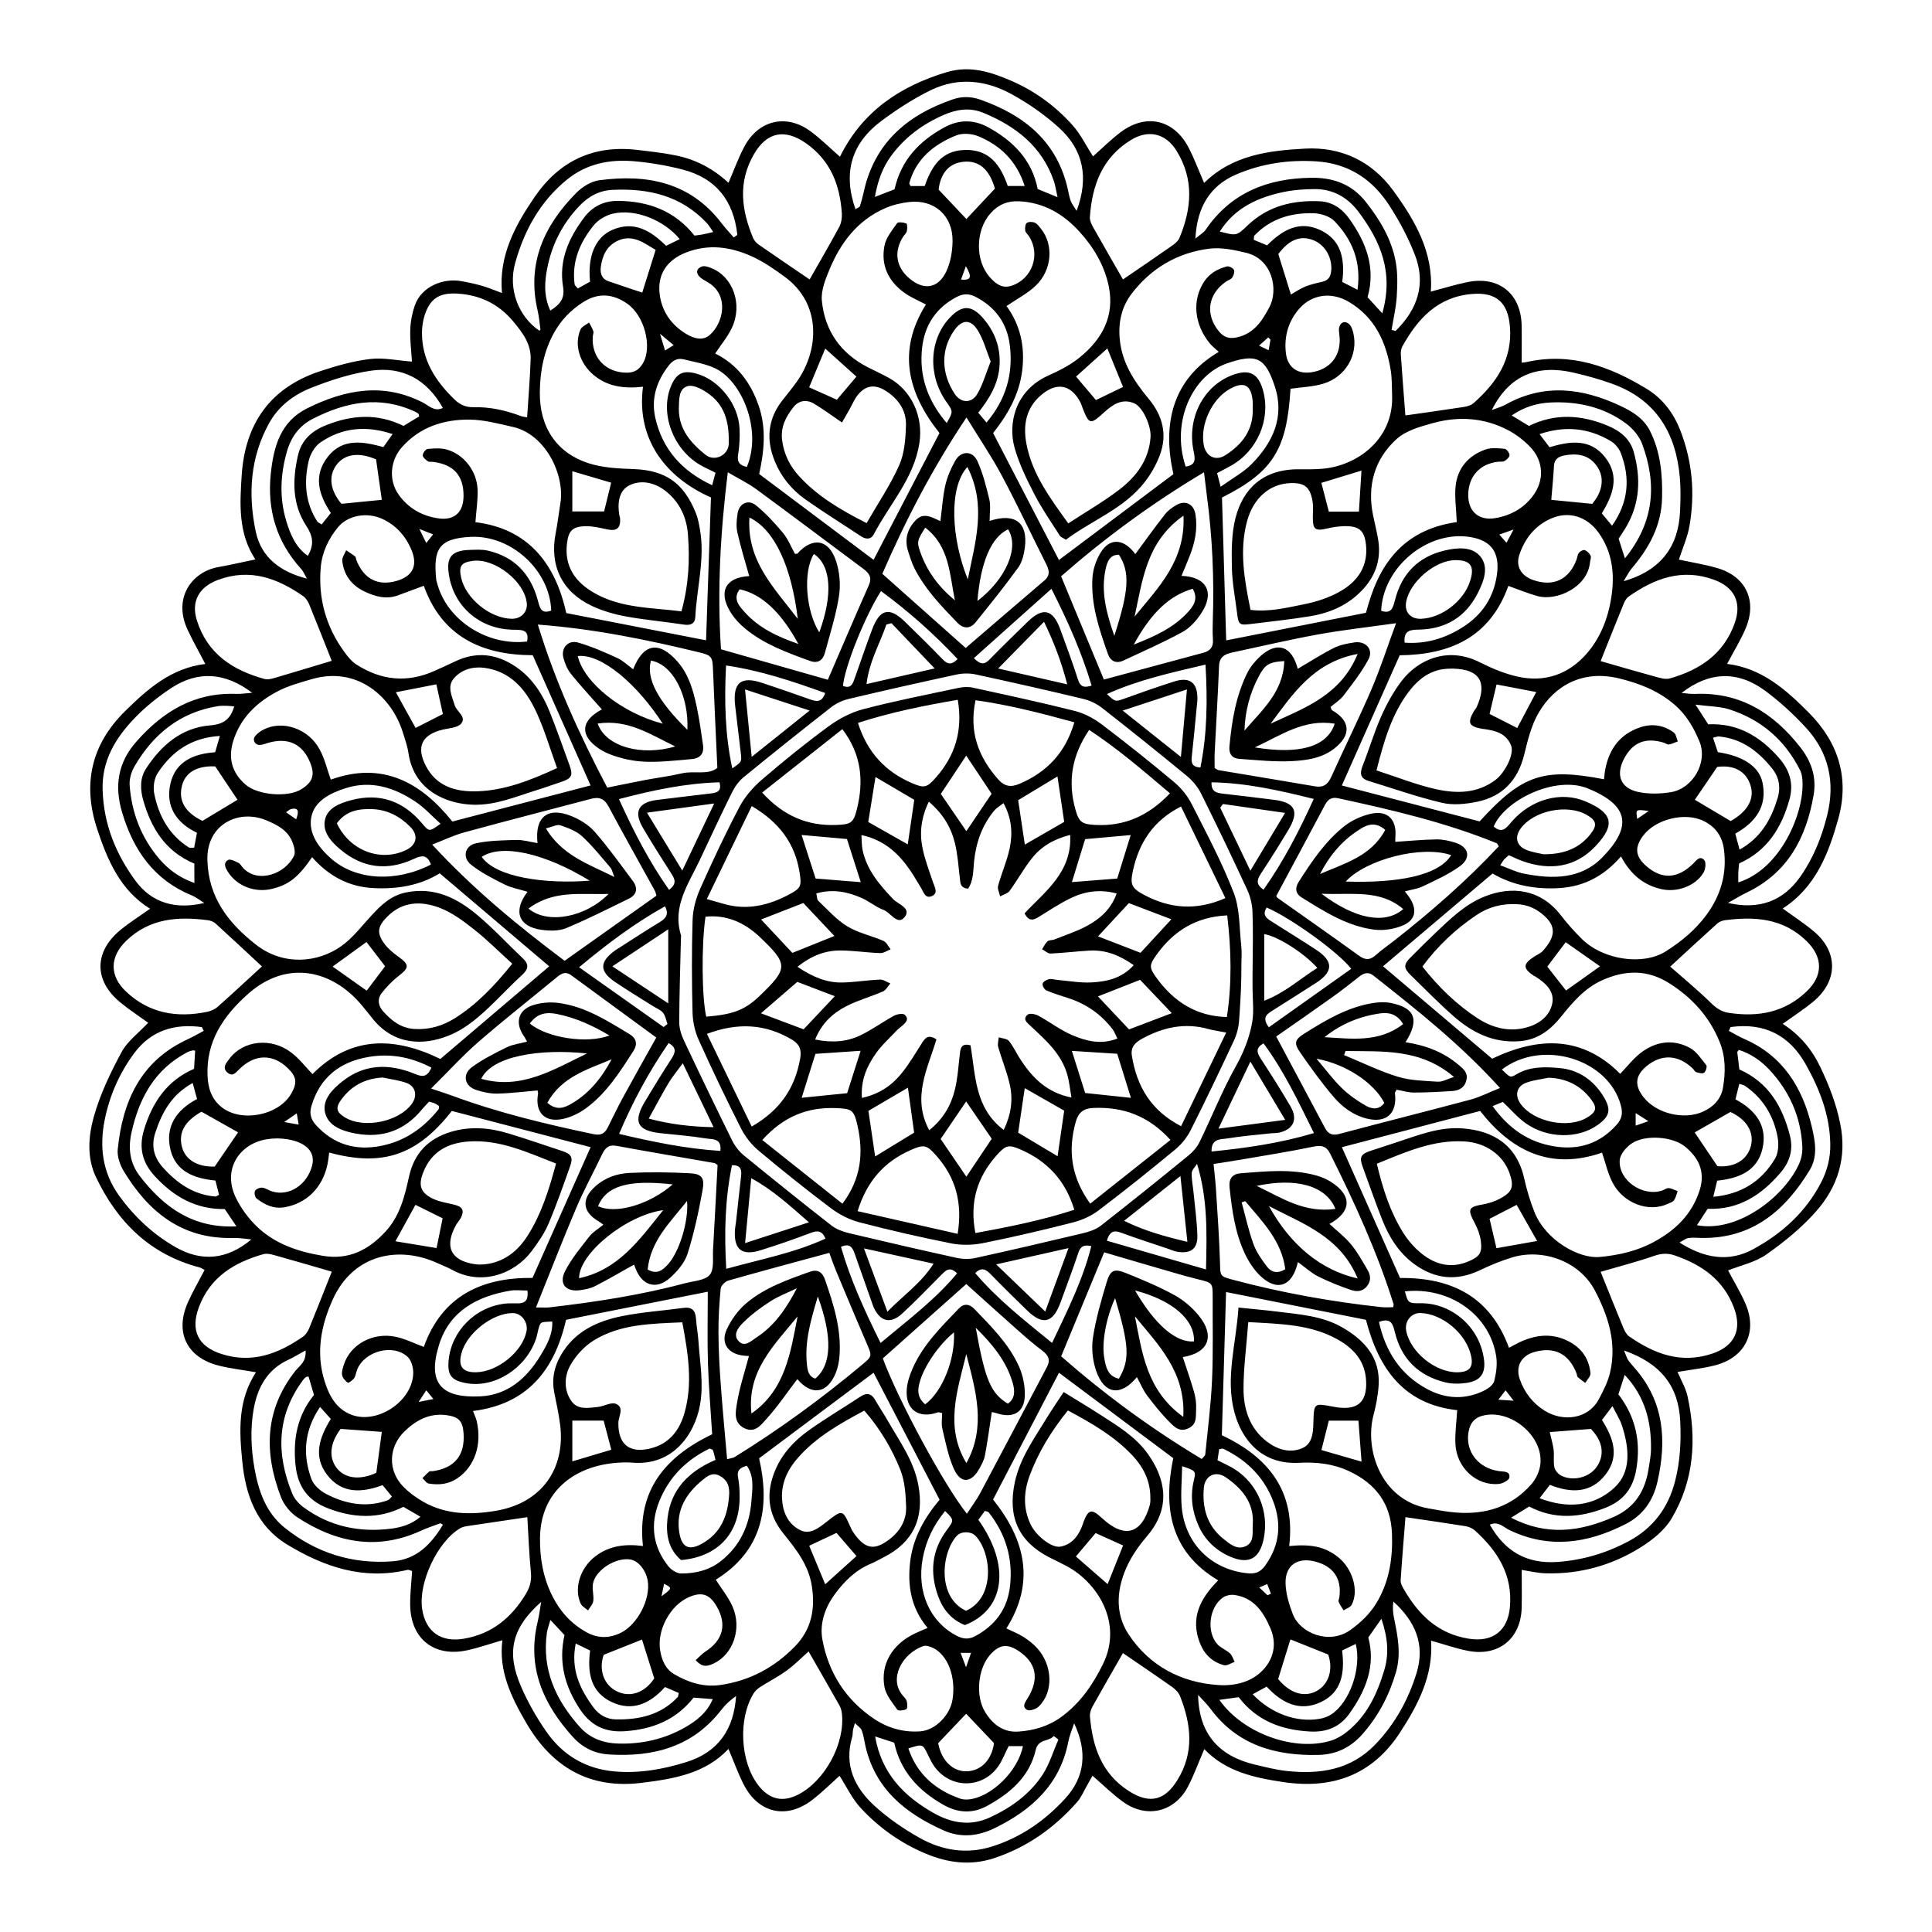 <?xml version="1.0" encoding="UTF-8"?>
<!-- Uploaded to: ICON Repo, www.iconrepo.com, Generator: ICON Repo Mixer Tools -->
<svg fill="#000000" width="800px" height="800px" version="1.1" viewBox="144 144 512 512" xmlns="http://www.w3.org/2000/svg">
 <g>
  <path d="m472.98 400.18c-0.016 2.082-0.023 4.156-0.125 6.246-0.102 2.039-0.211 4.086-0.348 6.129-0.051 0.711-0.102 1.43-0.152 2.141-0.137 1.691-0.594 3.445-1.312 4.984-3.731 7.973-7.523 15.938-11.484 23.797-0.965 1.922-2.438 3.758-4.086 5.129-6.668 5.519-13.43 10.926-20.328 16.156-1.945 1.48-4.375 2.574-6.754 3.184-7.914 2.023-15.875 3.883-23.883 5.492-2.715 0.543-5.723 0.609-8.43 0.074-8.168-1.617-16.293-3.488-24.348-5.594-2.664-0.695-5.324-2.066-7.531-3.731-6.535-4.918-12.934-10.039-19.203-15.293-1.879-1.574-3.519-3.68-4.629-5.875-3.91-7.719-7.641-15.52-11.195-23.41-1.008-2.234-1.582-4.84-1.641-7.297-0.203-8.184-0.238-16.375 0.016-24.559 0.086-2.75 0.863-5.644 1.988-8.176 3.258-7.328 6.676-14.605 10.41-21.699 1.422-2.699 3.578-5.203 5.906-7.211 5.723-4.926 11.602-9.684 17.688-14.148 2.727-2.004 5.941-3.715 9.191-4.57 8.352-2.191 16.852-3.859 25.305-5.652 1.203-0.254 2.547-0.32 3.731-0.066 9.055 1.973 18.129 3.918 27.117 6.188 2.512 0.633 5.012 1.98 7.094 3.555 6.523 4.941 12.922 10.047 19.195 15.301 1.879 1.574 3.547 3.664 4.664 5.856 3.918 7.711 7.996 15.395 11.113 23.441 1.641 4.25 1.473 9.227 1.98 13.879 0.102 0.949 0.125 1.895 0.109 2.844-0.043 0.973-0.051 1.93-0.059 2.887zm-112.65-19.406c0.203 0.812 0.152 1.59 0.516 1.938 2.488 2.352 4.816 5.035 7.691 6.777 2.902 1.762 6.422 2.481 9.59 3.859 0.805 0.348 1.27 1.465 1.895 2.227-0.914 0.355-1.836 1.039-2.742 1.008-3.453-0.125-6.898-0.652-10.352-0.695-4.156-0.059-7.844 1.344-11.594 4.324 4.07 2.734 7.793 4.266 11.992 4.164 3.293-0.086 6.566-0.633 9.859-0.777 0.906-0.043 1.844 0.668 2.766 1.031-0.645 0.719-1.152 1.75-1.953 2.106-3.164 1.387-6.551 2.309-9.621 3.867-3.621 1.836-6.594 4.527-8.363 8.879 4.492 0.922 8.363 0.617 11.941-1.082 3.113-1.48 5.926-3.562 8.961-5.215 0.805-0.43 2.352-0.703 2.844-0.262 1.32 1.184 0.168 2.199-0.828 3.055-0.48 0.406-0.988 0.785-1.422 1.242-1.828 1.953-3.867 3.766-5.391 5.941-2.336 3.336-4.035 7-3.707 11.797 4.527-0.98 7.844-3.242 10.445-6.422 2.074-2.547 3.758-5.426 5.527-8.211 0.848-1.328 1.684-2.242 3.781-0.879-2.285 7.668-6.594 15.387-1.914 24.07 3.715-2.953 5.789-6.602 6.805-10.75 0.777-3.191 0.938-6.523 1.355-9.801 0.176-1.379 0.516-2.512 2.777-1.965 1.371 7.754 0.988 16.527 8.809 22.453 1.988-4.137 2.512-8.09 1.59-12.094-0.77-3.359-2.106-6.586-3.062-9.91-0.219-0.77 0.094-1.691 0.16-2.547 0.922 0.305 2.191 0.34 2.699 0.973 1.262 1.59 2.098 3.504 3.242 5.203 3.106 4.637 6.828 8.465 13.32 9.785-0.406-2.32-0.582-4.156-1.059-5.906-1.523-5.609-5.723-9.277-9.758-13.043-0.922-0.863-2.227-1.812-0.797-3.019 0.523-0.441 2.031-0.16 2.828 0.27 3.039 1.641 5.832 3.824 8.988 5.164 3.664 1.559 7.609 2.606 11.977 0.898-0.543-1.074-0.797-1.828-1.254-2.43-3.055-3.996-6.992-6.746-11.781-8.293-1.945-0.625-3.918-1.219-5.789-2.031-0.531-0.227-1.125-1.277-1-1.777 0.125-0.523 1.039-1.059 1.691-1.203 0.727-0.16 1.547 0.145 2.336 0.211 2.969 0.254 5.965 0.812 8.922 0.652 3.984-0.219 7.945-1.008 11.195-4.57-3.758-2.648-7.449-4.106-11.68-3.867-3.453 0.188-6.891 0.633-10.332 0.785-0.734 0.035-1.516-0.746-2.277-1.141 0.473-0.719 0.836-1.547 1.457-2.106 0.414-0.363 1.219-0.254 1.793-0.48 2.918-1.168 5.957-2.133 8.707-3.629 3.41-1.863 6.332-4.383 7.812-8.566-4.484-1.191-8.453-0.559-12.18 1.242-2.961 1.43-5.723 3.285-8.531 5.012-1.379 0.855-2.562 1.184-3.707-0.98 5.449-5.812 12.637-10.902 12.102-20.793-4.383 1.102-7.727 3.106-10.207 6.269-2.133 2.707-3.801 5.773-5.84 8.555-0.523 0.719-1.668 0.988-2.523 1.465-0.195-0.949-0.762-1.988-0.531-2.816 0.914-3.336 2.352-6.543 3.062-9.902 0.836-3.961 0.574-7.945-1.633-11.992-1.031 0.812-1.852 1.262-2.41 1.93-3.223 3.867-4.84 8.387-5.375 13.363-0.27 2.523-0.109 5.203-1.609 7.379-2.117-0.195-2.023-1.523-2.176-2.777-0.371-3.121-0.566-6.297-1.312-9.328-1.016-4.148-3.148-7.742-6.906-10.953-2.09 4.34-2.496 8.328-1.66 12.355 0.633 3.062 1.77 6.035 2.777 9.012 0.457 1.336 1.43 2.902-0.328 3.656-1.82 0.777-2.219-1.211-2.938-2.328-0.938-1.457-1.762-2.988-2.742-4.418-3.07-4.504-6.84-8.09-12.973-9.438 0.109 1.582 0.059 2.785 0.297 3.934 1.117 5.316 4.469 9.227 8.098 13.043 1.312 1.371 5 2.422 3.004 4.824-1.852 2.234-3.656-1.262-5.559-1.965-2.039-0.754-3.773-2.285-5.781-3.156-3.754-1.656-7.676-2.449-12.016-1.199zm108.89 5.816c-8.227 0.379-14.117 4.086-18.594 10.25-2.176 2.988-2.176 3.57 0.109 6.637 4.519 6.066 10.352 9.836 18.398 10.055 1.355-8.867 1.195-17.719 0.086-26.941zm-126.01 55.957c7.602-4.383 11.469-10.258 12.84-18 0.441-2.473-0.238-3.883-2.207-5.051-7.043-4.172-14.32-4.57-22.496-1.508 4.019 8.309 7.867 16.289 11.863 24.559zm54.613-113.09c-9.184 1.559-17.957 3.367-26.457 6.117 2.461 7.785 7.219 12.891 14.234 15.926 3.336 1.438 3.996 1.305 6.457-1.488 5.035-5.734 7.144-12.336 5.766-20.555zm71.133 88.18c-2.25-0.441-3.504-0.594-4.707-0.93-6.269-1.762-12.07-0.465-17.629 2.59-1.77 0.973-3.031 2.199-2.664 4.469 1.305 8.133 5.043 14.547 13.043 18.688 3.977-8.246 7.816-16.238 11.957-24.816zm-14.77 28.461c-5.883-6.457-12.551-8.793-20.379-8.48-2.684 0.109-4.027 1.219-4.707 3.629-2.168 7.66-1.219 14.758 3.816 21.727 7.16-5.68 14.129-11.207 21.27-16.875zm-0.137-91.859c-7.082-6-13.887-11.875-21.41-16.801-4.637 6.812-5.703 13.703-3.648 21.066 0.957 3.41 1.742 3.934 5.297 4.113 7.711 0.406 14.094-2.414 19.762-8.379zm-82.777 110.73c9.039 2.047 17.695 4.019 26.516 6.016 1.336-8.27-0.543-14.953-5.66-20.727-2.582-2.91-3.258-3.055-6.922-1.422-6.84 3.059-11.438 8.109-13.934 16.133zm-25.297-110.93c5.66 6.211 12.035 8.887 19.684 8.582 3.875-0.152 4.535-0.5 5.484-4.41 1.762-7.305 1.176-14.285-3.91-20.98-6.981 5.519-13.945 11.035-21.258 16.809zm-14.816 59.387c6.769-0.559 10.062-1.582 14.082-5.434 7.668-7.356 7.762-8.422 0.066-15.715-3.902-3.699-8.691-5.941-14.344-5.34-1.102 7.547-0.973 21.383 0.195 26.488zm71.328 57.344c8.887-1.641 17.594-3.352 26.219-6.168-2.371-7.793-7.152-12.848-14.133-15.918-3.293-1.445-4.027-1.262-6.5 1.531-5.078 5.738-7.18 12.348-5.586 20.555zm-71.176-88.508c2.031 0.574 3.234 0.898 4.426 1.254 6.269 1.852 12.078 0.398 17.621-2.59 2.945-1.59 3.082-2.227 2.547-5.672-1.219-7.785-5.449-13.379-12.688-17.629-3.969 8.219-7.836 16.207-11.906 24.637zm137.43-0.254c-4.012-8.277-7.887-16.266-11.766-24.273-7.422 3.758-11.137 9.648-12.746 17.043-0.797 3.664-0.34 4.621 3.031 6.406 6.727 3.559 13.641 4.262 21.48 0.824zm-122.73 64.109c7.203 5.731 14.176 11.266 21.242 16.883 4.992-6.652 5.609-13.508 3.996-20.684-0.957-4.266-1.523-4.484-5.754-4.656-7.527-0.293-13.848 2.211-19.484 8.457zm56.516-116.55c-1.793 8.445 0.797 15.023 5.914 20.879 1.691 1.938 3.336 2.309 5.789 1.254 7.203-3.113 12.121-8.168 14.48-16.281-8.578-2.348-17.152-4.59-26.184-5.852zm23.496 32.246c-0.594-3.961-1.191-8.016-1.785-12.043-3.629 2.191-7.082 4.273-10.418 6.281 0.602 3.984 1.168 7.777 1.77 11.773 3.594-2.066 6.82-3.93 10.434-6.012zm-60.793 46.191c-4.019-1.531-7.742-2.953-9.938-3.793-3.621 3.121-6.668 5.754-9.641 8.32 3.731 1.406 7.582 2.844 11.309 4.25 2.734-2.914 5.387-5.723 8.27-8.777zm-8.336-24.695c-3.672 1.43-7.414 2.887-11.195 4.367 2.844 3.039 5.602 5.984 8.285 8.852 3.715-1.496 7.371-2.969 11.137-4.484-2.824-2.996-5.391-5.723-8.227-8.734zm27.711 48.941c-3.731 2.184-7.082 4.156-10.469 6.137 0.602 4.035 1.211 8.148 1.785 12.086 3.352-2.047 6.906-4.215 10.332-6.312-0.543-3.945-1.074-7.805-1.648-11.91zm8.672 13.594c2.227 3.258 4.543 6.644 6.82 9.988 2.359-3.519 4.606-6.871 6.719-10.039-2.359-3.445-4.586-6.695-6.777-9.895-2.387 3.496-4.578 6.727-6.762 9.945zm34.785-68.078c4.281-0.34 8.141-0.645 12.008-0.938 1.211-3.883 2.387-7.691 3.578-11.527-4.199 0.379-8.328 0.746-12.078 1.082-1.207 3.918-2.305 7.488-3.508 11.383zm-52.047-27.844c-0.695 4.289-1.328 8.25-1.922 11.918 3.672 2.082 7.016 3.969 10.469 5.926 0.609-4.156 1.168-7.973 1.727-11.805-3.328-1.961-6.668-3.922-10.273-6.039zm78.52 62.574c-2.938-3.09-5.797-6.086-8.402-8.828-3.832 1.508-7.398 2.91-11.164 4.391 2.887 3.062 5.621 5.965 8.234 8.742 3.816-1.449 7.457-2.832 11.332-4.305zm-26.48 10.004c1.234 3.926 2.402 7.609 3.519 11.156 4.156 0.441 8.16 0.863 12.129 1.285-1.27-4.07-2.496-8.039-3.629-11.68-4.184-0.27-8.027-0.508-12.02-0.762zm-71.625-57.219c1.305 4.047 2.531 7.871 3.715 11.543 4.113 0.328 7.973 0.633 11.969 0.957-1.262-3.945-2.453-7.652-3.664-11.434-3.887-0.348-7.914-0.703-12.02-1.066zm67.84 85.133c0.602-4.148 1.184-8.125 1.75-12.078-3.344-1.902-6.711-3.832-10.453-5.965-0.609 4.137-1.191 8.047-1.742 11.797 3.531 2.113 6.875 4.113 10.445 6.246zm-30.949-96.016c2.301 3.359 4.492 6.543 6.769 9.867 2.32-3.438 4.57-6.762 6.695-9.91-2.379-3.57-4.621-6.941-6.727-10.105-2.203 3.309-4.445 6.688-6.738 10.148zm-21.25 68.078c-4.106 0.27-8.066 0.543-11.977 0.805-1.203 3.844-2.41 7.684-3.648 11.645 4.047-0.406 8.066-0.812 12.051-1.219 1.164-3.656 2.34-7.348 3.574-11.23zm71.09-39.145c-2.777 2.996-5.398 5.824-8.176 8.82 3.945 1.523 7.66 2.961 11.258 4.352 2.777-3.012 5.477-5.949 8.176-8.879-3.871-1.48-7.508-2.859-11.258-4.293z"/>
  <path d="m445.29 508.96c-4.281 5.18-8.648 4.562-10.789-1.641-0.938-2.715-1.293-5.934-0.871-8.758 0.754-4.934 2.156-9.793 3.59-14.59 1.016-3.41 1.996-3.867 5.172-2.59 4.359 1.762 8.727 3.578 12.832 5.832 2.422 1.328 4.688 3.266 6.441 5.406 4.441 5.434 2.606 9.953-4.215 11.02 1.016 3.106 2.125 6.188 3.012 9.336 0.414 1.488 0.617 3.113 0.516 4.644-0.117 1.75 0.305 3.742-1.973 4.867-2.328 1.152-3.723-0.289-4.961-1.516-2.199-2.191-4.156-4.644-6.035-7.125-1.035-1.367-1.688-3.008-2.719-4.887zm-0.523-16.121c1.922 9.641 3.062 19.66 12.82 26.648 0.633-11.984-6.617-19.066-12.82-26.648zm-5.25-4.809c-2.293 4.918-3.606 11.629-2.887 15.766 0.406 2.352 0.871 4.934 3.894 5.57 2.922-5.062 2.758-8.648-1.008-21.336zm5.289-2.039c5.297 9.133 10.875 13.871 15.605 13.5 0.289-5.656-5.594-10.895-15.605-13.5z"/>
  <path d="m286.45 367.43c-0.785-6.941 2.699-9.691 8.953-7.168 2.277 0.922 4.613 2.344 6.203 4.172 3.613 4.129 6.812 8.625 10.105 13.035 1.387 1.863 1.109 3.629-1.066 4.688-5.492 2.684-10.961 5.457-16.605 7.805-1.914 0.797-4.375 0.746-6.508 0.457-6.086-0.812-7.676-4.977-3.723-10.09-2.117-0.652-4.25-1.016-6.102-1.938-3.062-1.523-6.18-3.113-8.852-5.223-2.422-1.895-1.699-5.062 1.312-5.695 3.477-0.734 7.133-0.777 10.723-0.879 1.684-0.047 3.383 0.488 5.559 0.836zm13.828 9.961c-12.16-7.43-23.391-9.801-28.621-6.305 3.758 5.371 16.543 7.234 28.621 6.305zm-16.23 7.394c5.164 4.316 15.25 2.234 21.242-3.894-7.281 0.281-14.523-1.156-21.242 3.894zm22.773-8.379c-0.531-1.293-0.645-2.016-1.051-2.481-2.445-2.828-4.781-5.797-7.523-8.312-1.531-1.406-3.723-2.207-5.746-2.902-0.863-0.297-2.074 0.414-3.832 0.828 4.391 7.215 11.16 9.398 18.152 12.867z"/>
  <path d="m516.47 420.19c5.5 0.855 10.141 2.676 14.082 6.016 1.203 1.023 2.473 1.988 2.09 3.902-0.414 2.055-1.852 2.887-3.707 3.012-3.41 0.238-6.84 0.414-10.25 0.414-1.539 0-3.07-0.492-4.555-0.754-0.211 0.406-0.48 0.668-0.457 0.906 0.668 5.316-2.219 8.016-7.356 6.777-3.664-0.879-6.609-3.082-8.953-5.84-3.148-3.699-6-7.668-8.777-11.664-1.719-2.473-1.508-3.426 0.988-5 5.731-3.598 11.543-7.102 18.398-8.16 1.508-0.227 3.121-0.297 4.606 0 6.387 1.258 7.691 4.434 3.891 10.391zm-15.887 2.336c-0.137 0.363-0.262 0.719-0.398 1.082 4.731 1.945 9.359 4.231 14.234 5.731 3.367 1.031 7.066 1.09 10.629 1.32 1.184 0.074 2.422-0.684 4.266-1.254-8.984-7.648-18.988-6.691-28.73-6.879zm-5.586-3.664c7.125 0.391 14.352 1.531 20.844-3.461-1.574-2.691-3.832-3.148-5.949-2.859-5.449 0.734-10.469 2.781-14.895 6.32zm-2.106 5.719c2.461 2.894 4.402 5.535 6.711 7.785 1.871 1.82 4.086 3.359 6.356 4.664 1.617 0.93 3.547 1.152 4.898-0.746-2.715-5.328-10.23-10.332-17.965-11.703z"/>
  <path d="m354.68 290.78c0.355-0.035 0.559 0.016 0.625-0.059 4.027-4.519 8.379-3.844 10.273 2.004 0.938 2.887 1.234 6.262 0.762 9.25-0.797 5.086-2.387 10.047-3.731 15.039-0.531 1.973-1.879 2.894-3.945 2.141-6.066-2.191-12.145-4.402-17.195-8.574-1.547-1.277-2.988-2.852-4.004-4.562-3.164-5.332-1.051-9.047 5.086-9.344-1.066-3.852-2.269-7.676-3.141-11.578-0.363-1.617-0.188-3.426 0.074-5.102 0.398-2.555 2.809-3.742 4.832-2.098 2.641 2.148 5 4.707 7.184 7.328 1.359 1.652 2.164 3.746 3.18 5.555zm-12.07-9.629c-0.734 11.484 6.449 18.508 12.812 26.863-1.656-13.695-6.051-23.613-12.812-26.863zm12.965 33.504c-4.644-8.531-9.785-13.254-15.555-14.48-1.938 2.539-0.074 4.484 1.363 6.086 3.715 4.121 8.566 6.441 14.191 8.395zm4.113-23.848c-2.953 4.731-2.125 15.184 1.43 20.77 3.633-9.922 3.184-17.699-1.43-20.77z"/>
  <path d="m444.85 290.86c2.684-3.621 5.223-7.168 7.906-10.605 0.754-0.965 1.852-1.727 2.918-2.371 2.394-1.445 4.695-0.355 5.137 2.445 0.609 3.824-0.137 7.5-1.547 11.055-0.684 1.727-1.422 3.445-2.156 5.223 6.688 0.246 8.895 4.426 5.215 9.953-1.27 1.914-2.981 3.844-4.941 4.918-5.078 2.777-10.402 5.102-15.648 7.566-1.98 0.93-3.453 0.16-4.137-1.77-2.309-6.523-4.543-13.133-4.086-20.176 0.145-2.25 0.965-4.664 2.133-6.602 2.309-3.816 5.695-3.824 8.668-0.371 0.297 0.336 0.531 0.727 0.539 0.734zm-0.176 16.551c6.195-7.625 13.523-14.734 12.965-26.762-9.875 6.941-10.84 17.125-12.965 26.762zm-4.148-16.406c-2.481-0.016-3.113 1.965-3.504 3.715-1.312 5.934 0.094 11.527 2.285 17.773 3.945-12.156 4.164-16.871 1.219-21.488zm19.551 9.027c-6.144 1.777-11.004 6.34-15.613 14.785 5.672-2.227 10.586-4.461 14.363-8.617 1.461-1.621 2.816-3.484 1.25-6.168z"/>
  <path d="m487.92 321.24c3.367-1.973 6.383-3.926 9.57-5.527 1.641-0.82 3.57-1.176 5.418-1.465 2.988-0.465 5.129 1.836 3.773 4.426-1.793 3.418-4.25 6.516-6.594 9.613-0.922 1.219-2.32 2.074-3.469 3.07 0.16 0.371 0.195 0.762 0.391 0.871 4.941 2.809 5.121 6.625 0.582 10.148-3.309 2.574-7.269 3.113-11.113 3.324-4.672 0.262-9.395-0.277-14.082-0.594-1.863-0.125-2.766-1.355-2.59-3.215 0.625-6.754 1.684-13.422 4.738-19.566 0.82-1.641 2.09-3.172 3.453-4.418 4.445-4.031 8.348-2.762 9.922 3.332zm-7.211 14.555c8.879-4.156 18.516-7.398 23.086-18.492-11.738 2.191-17.188 10.621-23.086 18.492zm-6.914 1.82c4.637-5.418 10.309-10.23 10.547-18.426-3.926 0.238-5.035 0.836-6.695 3.934-2.406 4.481-3.684 9.305-3.852 14.492zm23.918-1.836c-8.16-1.305-14.047 2.981-21.168 6.289 11.848 1.953 19.168-0.145 21.168-6.289z"/>
  <path d="m355.3 509.48c-2.852 3.742-5.297 7.379-8.211 10.586-1.406 1.547-3.07 3.91-5.992 2.336-2.734-1.473-2.148-4.231-1.836-6.254 0.66-4.289 2.074-8.453 3.215-12.789-0.348-0.023-0.949-0.043-1.539-0.117-3.977-0.48-6.008-3.258-4.367-6.871 1.184-2.613 3.055-5.188 5.238-7.031 4.867-4.106 10.883-6.195 16.816-8.312 2.004-0.711 3.285 0.035 3.996 2.055 2.285 6.559 4.383 13.145 3.859 20.219-0.117 1.539-0.414 3.141-1 4.555-2.266 5.504-6.371 6.094-10.18 1.625zm-12.152 9.117c8.988-6.281 10.332-16.129 12.223-25.727-6.172 7.555-13.5 14.547-12.223 25.727zm17.586-31.027c-1.879 6.32-3.539 11.977-2.887 18.043 0.16 1.531 0.391 3.141 2.199 3.731 4.336-3.57 4.648-10.941 0.688-21.773zm-5.551-2.168c-2.359 1.141-4.848 2.066-7.031 3.469-2.598 1.668-5.129 3.555-7.297 5.731-1.168 1.176-2.809 3.199-0.988 4.934 1.582 1.516 3.223-0.203 4.57-1.074 4.82-3.106 7.977-7.758 10.746-13.059z"/>
  <path d="m487.96 478.46c-1.48 6.566-5.652 7.922-10.141 3.496-1.633-1.617-2.961-3.691-3.945-5.781-2.574-5.484-3.375-11.426-4.019-17.398-0.27-2.461 0.777-3.68 2.981-3.852 6.746-0.516 13.531-1.254 20.191 0.645 1.336 0.379 2.676 0.988 3.844 1.742 5.492 3.555 5.332 7.82-0.559 11.043 1.965 1.82 4.078 3.426 5.731 5.418 1.691 2.031 2.981 4.418 4.332 6.711 0.836 1.422 1.09 2.867-0.117 4.375-1.234 1.539-2.852 1.473-4.301 0.973-2.953-1.008-5.883-2.184-8.668-3.578-1.785-0.898-3.309-2.328-5.328-3.793zm15.832 4.34c-4.613-11.027-14.16-14.344-23.512-19.176 5.68 10.309 13.773 17 23.512 19.176zm-5.879-18.434c-2.531-6.195-10.484-8.328-20.879-6.094 6.719 3.227 12.684 7.273 20.879 6.094zm-23.91-2.055c-0.32 0.109-0.633 0.219-0.957 0.328 1.016 3.672 1.82 7.422 3.113 10.992 0.777 2.148 2.156 4.129 3.555 5.977 1.074 1.422 2.656 2.125 4.898 0.734-0.977-7.606-6.125-12.625-10.609-18.031z"/>
  <path d="m406.26 282.05c6.805-2.25 10.199 0.531 9.336 7.082-0.246 1.828-0.727 3.852-1.777 5.305-3.59 4.949-7.422 9.723-11.273 14.48-1.445 1.785-3.223 1.77-4.875 0.074-4.273-4.418-8.539-8.852-11.34-14.414-0.703-1.387-1.168-2.91-1.648-4.402-1.023-3.133-0.305-5.875 1.945-8.27 2.125-2.258 4.324-0.797 6.594 0.203 0.441-3.426 0.617-6.535 1.305-9.531 0.523-2.258 1.488-4.484 2.641-6.508 1.516-2.656 4.562-2.699 5.84 0.102 1.473 3.234 2.352 6.762 3.191 10.242 0.383 1.637 0.062 3.43 0.062 5.637zm-5.898-14.301c-5.051 5.586-4.231 19.074 0.117 29.789 2.023-10.156 5.043-19.652-0.117-29.789zm2.664 35.512c7.602-5.824 11.18-14.184 8.125-18.992-4.477 2.148-7.269 8.664-8.125 18.992zm-5.965-0.152c-1.414-6.891-1.422-14.336-7.856-19.277-2.133 3.352-2.277 3.75-1.328 6.449 1.785 5.125 4.953 9.34 9.184 12.828z"/>
  <path d="m303.5 332c-2.894-3.293-5.652-6.254-8.184-9.402-0.957-1.184-1.598-2.742-1.996-4.231-0.711-2.625 1.227-4.84 3.867-4.086 3.562 1.016 7.008 2.547 10.395 4.098 1.531 0.695 2.801 1.965 4.207 2.988 2.734-6.891 6.848-7.59 11.723-2.074 3.019 3.418 4.207 7.684 5.121 11.992 0.711 3.367 1.191 6.789 1.676 10.199 0.32 2.309-0.797 3.512-3.141 3.699-5.934 0.473-11.891 1.387-17.781-0.117-2.242-0.574-4.586-1.305-6.484-2.562-5.363-3.519-5.031-7.539 0.598-10.504zm-6.391-14.133c1.676 7.117 11.738 15.113 22.527 17.918-6.746-10.434-16.258-18.645-22.527-17.918zm5.281 17.875c2.09 6.117 11.602 8.758 20.547 6.066-6.609-3.172-12.484-7.25-20.547-6.066zm23.781 1.676c0.406-9.164-3.934-17.41-9.664-18.348-1.32 4.731 1.793 10.648 9.664 18.348z"/>
  <path d="m312.02 479.14c-3.438 1.914-6.805 3.894-10.273 5.672-1.227 0.625-2.684 0.93-4.078 1.109-3.715 0.492-5.629-1.719-3.918-5.051 1.691-3.301 4.129-6.246 6.434-9.191 0.938-1.203 2.379-2.023 3.715-3.113-0.48-0.355-0.805-0.625-1.168-0.836-4.391-2.547-4.746-5.926-0.98-9.316 2.574-2.328 5.773-3.418 9.074-3.578 5.332-0.262 10.699-0.188 16.039 0.094 3.07 0.16 3.918 1.191 3.336 4.41-1.031 5.703-2.25 11.41-3.996 16.926-0.754 2.394-2.707 4.644-4.644 6.383-3.621 3.234-7.379 2.066-9.113-2.445-0.172-0.438-0.348-0.859-0.426-1.062zm7.734-14.438c-9.859 1.344-22.375 11.551-22.285 18.035 10.445-2.227 16.043-10.25 22.285-18.035zm-4.121 15.742c2.606 1.422 3.969 0.109 5.281-1.27 3.062-3.207 5.644-11.562 5.164-16.918-4.383 5.594-9.641 10.453-10.445 18.188zm-13.148-16.801c4.68 2.207 13.566-0.379 19.785-5.762-11.738-1.32-17.57 0.371-19.785 5.762z"/>
  <path d="m406.84 518.2c-0.633 4.137-1.133 7.844-1.82 11.52-0.227 1.203-0.855 2.352-1.457 3.445-2.148 3.894-4.977 4.106-6.746 0.176-1.516-3.367-2.227-7.109-3.09-10.738-0.312-1.32-0.051-2.785-0.051-4.113-0.594-0.117-0.906-0.289-1.133-0.203-5.113 1.82-8.691-0.762-8.242-6.168 0.152-1.836 0.777-3.699 1.523-5.398 2.758-6.34 7.609-11.094 12.289-15.969 1.371-1.422 2.836-1.184 4.113 0.145 4.469 4.644 9.105 9.227 11.797 15.184 1.059 2.344 1.625 5.137 1.566 7.711-0.109 4.484-3.047 6.168-7.371 4.758-0.43-0.145-0.879-0.223-1.379-0.348zm-6.734 13.539c5.356-9.691 2.453-19.289-0.035-28.883-2.352 9.633-5.773 19.246 0.035 28.883zm10.977-15.75c2.082-1.406 1.828-3.629 1.305-5.457-1.609-5.609-5.094-10.027-9.801-14.656 2.496 13.887 3.969 17.324 8.496 20.113zm-21.895 0.164c4.606-3.41 7.945-11.891 7.633-19.066-3.953 3.164-7.996 9.074-9.113 13.262-0.559 2.07-0.652 4.008 1.48 5.805z"/>
  <path d="m286.45 432.98c-3.555 0.305-7.109 0.762-10.672 0.836-1.836 0.043-3.75-0.391-5.527-0.949-3.121-0.98-3.859-4.086-1.203-6.051 2.859-2.117 6.129-3.723 9.336-5.316 1.516-0.746 3.309-0.93 5.289-1.457-0.305-0.543-0.531-1.039-0.848-1.48-2.371-3.402-1.574-6.848 2.293-8.141 2.133-0.711 4.629-0.922 6.871-0.633 7.051 0.914 12.934 4.707 18.863 8.285 1.82 1.09 2.148 2.664 1.016 4.426-3.57 5.57-7.125 11.195-12.559 15.184-1.727 1.27-3.816 2.301-5.891 2.793-4.992 1.176-7.711-1.609-6.828-6.637 0.047-0.277-0.09-0.582-0.141-0.859zm13.117-9.801c-12.383-1.328-25.152 0.625-28.031 6.719 10.648 2.988 19.18-2.481 28.031-6.719zm-15.156-7.93c4.715 3.883 15.266 5.406 21.105 3.164-4.469-2.648-8.973-4.707-13.93-5.695-2.742-0.543-5.203-0.246-7.176 2.531zm4.637 20.996c2.481 2.156 4.477 1.328 6.219 0.34 4.84-2.734 8.184-6.93 10.816-11.855-6.406 2.688-13.254 4.625-17.035 11.516z"/>
  <path d="m516.29 380.23c0.5 0.652 0.871 1.082 1.191 1.559 2.098 3.133 1.762 5.926-1.566 7.398-2.32 1.023-5.215 1.488-7.727 1.176-7.203-0.906-13.246-4.824-19.27-8.547-1.496-0.922-1.852-2.379-0.77-4.078 3.488-5.469 7.094-10.867 12.246-14.895 1.914-1.488 4.359-2.574 6.727-3.148 4.555-1.102 7.094 1.43 6.668 6.16-0.043 0.422-0.008 0.855-0.008 1.242 3.715-0.238 7.277-0.594 10.852-0.645 1.691-0.023 3.445 0.355 5.07 0.879 3.539 1.141 4.231 3.984 1.211 6.203-2.988 2.191-6.492 3.723-9.852 5.356-1.395 0.668-3.012 0.863-4.773 1.34zm12.289-9.609c-7.805-2.691-22.527 1.102-27.961 7 13.988 0.449 24.629-1.605 27.961-7zm-34.367 10.227c8.945 6.777 16.891 8.219 21.664 4.062-6.254-5.309-13.582-3.699-21.664-4.062zm-0.383-5.231c6.441-2.809 13.531-4.664 17.281-11.695-3.164-2.727-5.68-0.898-7.879 0.617-4.035 2.773-7.098 6.551-9.402 11.078z"/>
  <path d="m547.27 560.04c0 3.426 0.059 6.703-0.008 9.969-0.188 8.227-6.094 13.066-14.211 11.484-3.207-0.625-6.332-1.727-9.801-2.699 0.602 9.191-3.387 16.902-8.219 24.324-7.387 11.348-17.977 15.098-31 13.145-7.66-1.152-15.141-2.75-20.887-8.727-1.566 3.648-2.734 6.891-4.309 9.91-3.527 6.777-10.953 8.566-17.18 4.086-2.793-2.004-5.266-4.469-8.133-6.949-0.441 0.797-0.922 1.684-1.43 2.555-0.863 1.496-1.539 3.172-2.656 4.441-6.051 6.848-13.277 11.992-22.047 14.871-6.18 2.023-12.145 1.242-17.977-1.184-6.644-2.758-12.441-6.879-17.297-12.109-2.293-2.473-3.781-5.688-5.621-8.539-2.328 2.066-4.664 4.402-7.269 6.398-6.777 5.203-14.219 3.527-18.121-4.078-1.496-2.918-2.606-6.043-4.055-9.453-6.16 6.574-14.566 7.945-23.035 8.988-13.805 1.699-23.746-4.172-30.578-15.926-3.91-6.727-7.328-13.617-6.305-21.867-3.309 0.957-6.269 1.996-9.316 2.664-8.77 1.902-14.996-3.031-15.113-11.992-0.043-2.953 0.32-5.914 0.508-9.004-0.391-0.109-0.855-0.398-1.227-0.312-11.695 2.758-22.121-0.777-31.914-6.738-8.148-4.961-10.992-13.145-11.867-22.031-0.785-7.988-1.262-16.078 3.629-23.605-3.641-0.645-6.871-0.988-9.977-1.793-8.379-2.176-11.57-8.785-8.09-16.664 1.262-2.859 2.859-5.578 4.453-8.641-0.355-0.188-0.82-0.551-1.336-0.684-13.145-3.438-21.816-12.07-27.48-23.992-2.402-5.062-1.98-10.73-0.582-15.793 1.66-5.992 4.426-11.766 7.387-17.273 1.574-2.93 4.555-5.094 7.066-7.785-2.301-1.668-4.992-3.41-7.457-5.441-6.973-5.762-6.914-13.398 0.152-19.188 2.41-1.973 5.062-3.641 7.805-5.586-7.879-4.848-11.273-12.82-14.016-21.105-3.926-11.84-1.625-22.367 7.356-31.219 5.992-5.906 12.23-11.441 21.293-12.543-1.625-3.113-3.215-5.965-4.621-8.91-4.148-8.707 1.234-15.512 7.945-16.738 3.199-0.582 6.363-1.305 9.945-2.047-4.594-6.949-4.129-14.727-3.613-22.438 0.914-13.625 7.617-23.105 20.777-27.453 4.316-1.43 8.777-2.691 13.262-3.234 3.512-0.422 7.168 0.398 11.07 0.695-0.16-2.648-0.531-5.551-0.449-8.43 0.066-2.156 0.492-4.375 1.191-6.414 1.742-5.07 7.539-7.336 12.289-6.492 1.852 0.328 3.707 0.727 5.519 1.242 1.641 0.473 3.223 1.152 5.305 1.914-0.887-9.953 3.488-17.883 8.648-25.441 6.508-9.52 15.555-13.836 27.125-12.492 3.438 0.398 6.879 0.785 10.266 1.465 5.324 1.066 10.012 3.555 13.988 7.269 1.473-3.402 2.625-6.644 4.231-9.641 3.758-7.031 11.18-8.719 17.543-3.996 2.758 2.047 5.215 4.492 7.769 6.719 5.914-11.977 15.875-18.688 28.316-22.418 6.254-1.879 11.926 0.043 17.367 2.422 6.086 2.664 11.484 6.644 15.938 11.621 2.156 2.41 3.613 5.441 5.441 8.285 2.359-2.09 4.672-4.402 7.246-6.356 6.797-5.164 14.242-3.453 18.137 4.129 1.488 2.894 2.633 5.977 4.062 9.266 7.531-7.422 17.207-8.59 26.785-9.098 9.488-0.508 17.629 3.293 23.324 11.105 5.797 7.957 10.707 16.383 9.969 26.793 3.336-0.879 6.465-1.852 9.656-2.512 8.352-1.734 14.262 3.031 14.414 11.543 0.059 3.133 0.008 6.262 0.008 9.793 0.246-0.023 0.797-0.043 1.32-0.16 11.723-2.641 22.039 1.16 31.812 7.102 4.289 2.613 7.168 6.473 8.988 11.223 3.133 8.16 3.832 16.527 2.359 25.051-0.523 3.047-1.844 5.949-2.816 8.98 3.258 0.703 6.754 1.254 10.129 2.227 7.566 2.176 10.656 8.574 7.609 15.895-1.312 3.156-3.156 6.102-4.961 9.512 9.215 1.133 15.641 6.856 21.75 13.023 7.836 7.93 10.715 17.398 7.684 28.156-2.582 9.148-5.977 18.027-14.691 23.645 2.902 2.117 5.738 3.953 8.293 6.109 6.457 5.434 6.356 13.152-0.219 18.586-2.402 1.988-5.051 3.691-8.082 5.875 4.434 2.836 7.703 6.703 9.945 11.391 2.309 4.832 4.231 9.75 5.305 15.082 1.812 8.945-0.645 16.699-6.398 23.223-3.816 4.324-8.422 8.082-13.152 11.41-2.969 2.09-6.84 2.902-10.18 4.238 1.531 2.887 3.258 5.711 4.578 8.719 3.324 7.559 0.016 14.352-8.023 16.434-3.148 0.812-6.414 1.152-9.938 1.75 0.914 2.184 2.168 4.25 2.648 6.473 2.473 11.289 1.734 22.352-4.266 32.422-1.836 3.09-5.062 5.652-8.184 7.609-7.625 4.773-16.098 7.117-25.152 6.863-2.144-0.047-4.277-0.586-6.352-0.902zm-41.281-66.281c-12.477-2.481-24.773-4.918-37.07-7.356-0.371 12.609-0.746 25.289-1.117 37.949 12.434 5.84 19.594 14.953 17.848 29.367 5.992-0.594 9.504 0.238 12.906 2.894 3.875 3.031 5.637 8.895 3.648 12.688-0.355 0.676-1.406 0.98-2.141 1.465-0.449-0.746-0.98-1.457-1.293-2.25-0.152-0.371 0.137-0.914 0.195-1.379 0.602-4.848-1.633-8.074-6.465-9.316-4.672-1.203-7.957 1.016-7.812 5.812 0.074 2.742 0.93 5.57 1.93 8.16 1.93 4.992 9.598 8.184 15.199 4.199 3.031-2.156 5.519-4.606 7.336-7.828 3.133-5.551 3.969-11.543 3.731-17.789-0.305-7.879-4.266-13.152-11.297-16.469-4.281-2.023-8.77-2.496-13.348-2.25-9.801 0.531-15.105-6.035-17.07-13.246-2.531-9.293 0.457-18.289 1.031-27.895 3.699 0.379 6.93 0.66 10.148 1.059 5.926 0.746 11.977 1.109 17.309 4.164 5.926 3.402 10.191 8.039 9.691 15.453-0.176 2.648-0.695 5.316-1.371 7.887-2.394 9.184 2.055 22.445 14.488 24.652 2.461 0.441 4.934 0.914 7.43 1.109 7.785 0.609 14.676-1.508 19.93-7.5 1.262-1.438 2.227-3.555 2.402-5.449 0.695-7.246-7.531-14.211-14.719-12.855-2.531 0.473-3.844 1.871-4.309 4.309-0.98 5.223 2.481 9.758 8.117 10.527 1.227 0.168 2.93-0.051 2.676 1.711-0.102 0.703-1.77 1.574-2.793 1.676-5.883 0.566-11.188-4.266-11.5-10.578-0.145-2.91 0.289-5.84 0.473-8.973-14.02-1.547-20.773-10.789-24.184-23.949zm37.906 7.414c1.312-0.668 2.512-1.387 3.801-1.914 3.629-1.48 7.32-1.836 11.027-0.254 3.945 1.684 6.356 4.621 6.769 8.922 0.074 0.805-0.898 1.711-1.387 2.562-0.676-0.516-1.387-1.008-2.016-1.574-0.195-0.176-0.152-0.602-0.262-0.887-2.016-5.246-5.84-7.219-11.164-5.746-3.496 0.973-5.113 3.832-3.894 7.262 1.242 3.512 3.438 6.363 6.644 8.344 4.715 2.902 11.434 2.359 14.344-3.172 1.16-2.207 2.344-4.492 2.91-6.898 1.844-7.777-0.363-14.844-3.969-21.75-4.199-8.031-14.008-11.188-21.801-8.887-2.996 0.887-5.926 2.117-8.75 3.461-6.16 2.93-11.918 2.328-17.348-1.641-4.07-2.981-6.66-7.117-8.48-11.715-1.852-4.672-3.496-9.43-5.223-14.148-0.898-2.473-0.449-3.324 2.106-4.148 2.09-0.668 4.164-1.379 6.246-2.047 5.984-1.93 11.84-4.434 18.348-3.894 7.965 0.668 14.16 4.359 16.141 13.277 0.676 3.047 1.59 6.078 2.75 8.98 2.938 7.32 11.688 12.34 17.289 11.805 5.078-0.48 9.977-1.598 14.445-4.047 5.527-3.031 9.844-7.117 11.934-13.406 1.879-5.652-0.754-9.25-3.715-11.723-3.367-2.809-10.766-3.324-14.328-0.836-1.406 0.98-2.969 2.828-3.07 4.375-0.363 5.34 6.035 9.723 11.23 8.039 0.602-0.195 1.191-0.695 1.75-0.645 0.805 0.066 1.582 0.516 2.371 0.797-0.305 0.812-0.473 1.711-0.949 2.402-0.312 0.465-1.039 0.684-1.609 0.949-5.094 2.41-11.918-0.109-14.75-5.731-1.227-2.422-1.82-5.164-2.727-7.82-13.836 4.816-24.152-0.633-32.305-11.043-12.441 3.258-24.52 6.422-36.637 9.605 5.246 11.789 10.344 23.25 15.41 34.656 13.707-0.141 23.914 4.988 28.867 18.488zm-37.906-194.78c1.617-5.965 3.731-11.629 8.125-16.293 4.527-4.797 10.258-6.941 15.945-7.742-0.145-3.629-0.609-6.625-0.305-9.547 0.508-4.797 3.418-8.098 7.922-9.691 1.531-0.543 3.394-0.328 5.078-0.176 0.508 0.051 1.262 1.059 1.285 1.648 0.016 0.523-0.727 1.242-1.312 1.582-0.492 0.289-1.227 0.125-1.852 0.203-4.715 0.609-7.625 3.801-7.777 8.523-0.145 4.519 2.684 7.16 7.168 6.406 4.012-0.676 7.465-2.562 9.953-5.863 3.07-4.062 2.902-9.215-0.652-12.949-1.699-1.793-3.781-3.387-5.965-4.527-6.269-3.273-13.008-3.715-19.734-1.879-3.438 0.938-7.305 2.016-9.809 4.309-5.812 5.324-7.805 12.348-6.168 20.219 0.414 1.996 0.906 3.984 1.27 6 0.938 5.144-0.348 9.605-3.918 13.508-3.816 4.164-8.641 6.289-14.023 7.176-5.273 0.871-10.598 1.422-15.902 2.082-2.859 0.355-3.106 0.137-3.477-2.859-0.5-4.047-1.293-8.082-1.379-12.137-0.086-4.367-0.117-8.902 0.949-13.082 2.004-7.863 7.414-13.023 16.859-12.941 2.047 0.016 4.106 0.035 6.144-0.137 9.359-0.77 18.965-7.922 18.508-19.449-0.086-2.199-0.008-4.434-0.355-6.602-1.234-7.59-4.231-14.168-11.23-18.246-4.418-2.574-9.52-1.996-12.891 1.742-2.996 3.324-4.18 7.43-3.68 11.832 0.473 4.106 3.352 5.898 7.438 5.035 4.723-0.988 7.32-4.715 6.762-9.633-0.086-0.77-0.254-1.617-0.023-2.309 0.449-1.355 1.609-1.598 2.59-0.703 0.625 0.574 0.949 1.609 1.141 2.496 1.27 5.672-2.047 11.469-7.938 13.277-2.777 0.855-5.789 0.922-8.734 1.355-0.98 16.164-4.637 22.012-18.16 28.832 0.371 12.637 0.734 25.281 1.109 37.855 12.223-2.422 24.395-4.816 37.039-7.316zm-274.75 143.05c-0.152 1.09-0.246 2.168-0.473 3.215-1.344 6.144-5.527 10.242-11.332 11.273-2.902 0.516-5.254-0.645-7.414-2.301-0.449-0.348-0.703-1.531-0.449-2.016 0.262-0.508 1.277-0.93 1.914-0.871 0.898 0.086 1.734 0.727 2.633 1 4.519 1.379 9.285-1.734 10.605-6.891 0.879-3.445-1.422-6.051-6.449-6.922-1.82-0.312-3.773-0.312-5.594-0.016-7.184 1.168-11.906 7.981-8.117 15.621 1.363 2.75 3.301 5.391 5.519 7.516 4.809 4.621 10.875 6.644 17.41 7.742 7 1.184 12.203-1.566 16.715-6.465 3.793-4.129 5.043-9.336 6.203-14.574 1.344-6.109 5.043-9.953 10.992-11.773 5.172-1.574 10.293-1.141 15.352 0.391 4.809 1.457 9.555 3.113 14.336 4.688 2.258 0.746 2.828 1.676 2.039 3.883-1.852 5.18-3.648 10.395-5.805 15.445-1.102 2.574-2.766 4.941-4.453 7.203-4.41 5.891-13.145 9.316-21.082 4.91-1.234-0.684-2.582-1.168-3.867-1.762-9.836-4.543-22.141-2.715-27.742 9.648-3.156 6.965-4.484 14.141-2.184 21.562 1.168 3.773 3.012 7.379 7.082 8.953 6.914 2.676 16.332-3.613 16.434-11.055 0.016-1.43-0.48-3.301-1.445-4.223-3.844-3.641-11.484-1.598-13.438 3.394-0.289 0.727-0.348 1.59-0.777 2.207-0.391 0.559-1.48 1.344-1.684 1.203-0.668-0.465-1.363-1.262-1.508-2.023-0.16-0.863 0.188-1.863 0.465-2.75 1.691-5.324 7.609-8.648 13.676-7.406 2.531 0.516 4.918 1.742 7.508 2.699 4.848-13.551 15.41-18.434 28.809-18.289 5.195-11.688 10.293-23.156 15.402-34.648-12.324-3.215-24.578-6.414-36.781-9.598-9.176 11.738-18.363 14.875-32.5 11.027zm97.125 134.51c0.949-0.855 1.641-1.66 2.504-2.219 4.746-3.047 5.84-7.219 3.07-12.008-1.902-3.301-4.012-3.977-7.5-2.41-4.867 2.191-8.379 8.719-7.488 14.066 0.422 2.555 1.387 4.926 3.723 6.297 3.742 2.199 7.812 3.496 12.188 2.867 7.742-1.102 14.301-4.594 19.777-10.199 4.469-4.57 5.449-10.02 4.492-16.105-0.871-5.559-4.207-9.742-7.566-13.906-4.199-5.203-4.621-10.859-2.074-16.832 1.844-4.316 4.992-7.691 8.734-10.367 4.469-3.199 9.227-6 13.812-9.031 1.684-1.109 2.887-0.836 3.883 0.887 1.102 1.895 2.32 3.715 3.41 5.621 3.121 5.434 6.848 10.527 8.039 16.953 1.617 8.699-1.312 15.148-9.176 19.117-1.125 0.566-2.207 1.219-3.367 1.699-4.078 1.691-7.082 4.672-9.621 8.141-2.598 3.547-4.027 7.793-3.266 11.949 1.617 8.844 6.231 16.098 13.855 21.141 3.641 2.41 7.785 3.527 12.109 3.207 4.055-0.305 7.887-4.367 8.523-8.395 0.949-5.965-1.191-11.773-5.152-13.711-0.785-0.391-1.914-0.727-2.656-0.465-5.57 2.016-9.191 8.656-5.356 13.102 0.406 0.473 0.922 0.973 1.051 1.539 0.16 0.676 0.195 1.902-0.125 2.066-0.695 0.34-2.141 0.5-2.402 0.117-1.32-1.879-2.981-3.832-3.387-5.977-1.125-6.016 2.031-11.273 7.906-14.141 1.059-0.516 2.168-0.949 3.527-1.539-4.477-5.332-5.375-11.324-4.621-17.613 0.762-6.414 3.945-11.789 7.785-16.359-5.941-11.426-11.723-22.555-17.492-33.656-10.156 7.59-20.184 15.098-30.332 22.68 3.031 13.203 0.719 24.621-11.484 32.168 1.566 2.461 3.367 4.656 4.461 7.16 2.531 5.824 0.109 12.652-5.012 15.047-1.48 0.668-2.91 1.242-4.773-0.891zm-34.352-90.191c-3.121 13.574-10.434 22.387-24.66 24.172 0.43 1.168 0.785 1.871 0.965 2.613 1.473 6.289-0.508 12.035-5.027 15.164-2.387 1.648-4.977 1.887-7.676 1.445-0.617-0.102-1.109-0.938-1.66-1.438 0.602-0.594 1.16-1.219 1.812-1.75 0.195-0.16 0.609-0.043 0.922-0.086 5.812-0.848 8.539-4.188 8.168-9.977-0.211-3.266-1.211-4.434-4.578-4.883-4.41-0.582-7.973 1.312-11.027 4.258-4.332 4.18-4.535 10.434-0.379 14.699 1.516 1.547 3.344 2.887 5.231 3.969 6.035 3.477 12.617 3.547 19.227 2.445 12.508-2.074 18.559-11.5 17.105-22.867-0.363-2.801-0.957-5.578-1.523-8.344-0.727-3.562-0.117-6.828 1.691-9.988 3.606-6.289 9.547-9.047 16.172-10.395 5.375-1.09 10.891-1.445 16.332-2.191 2.25-0.305 3.184 0.668 3.336 2.828 0.145 2.031 0.523 4.035 0.66 6.066 0.363 5.621 1.43 11.188 0.398 16.875-1.387 7.633-7.094 16.141-17.883 15.242-1.406-0.117-2.844-0.066-4.25 0.043-10.961 0.863-20.117 7.414-20.262 19.906-0.059 5.375 0.836 10.621 3.336 15.531 2.074 4.07 4.969 7.219 8.945 9.445 2.996 1.676 6.016 1.668 9.047 0.211 4.504-2.156 8.023-8.953 7.219-13.836-0.449-2.734-2.422-5.215-4.461-5.609-3.758-0.734-9.25 2.574-10.027 6.281-0.312 1.488 0.246 3.141 0.066 4.672-0.102 0.879-0.898 1.676-1.379 2.512-0.66-0.566-1.582-1.016-1.93-1.734-1.914-4.027-0.195-9.504 3.824-12.578 3.699-2.836 7.945-3.359 12.645-2.75-1.633-14.727 5.891-23.637 18.34-29.621-0.379-6.238-0.922-12.484-1.117-18.746-0.195-6.332-0.043-12.668-0.043-19.023-12.812 2.547-25.109 4.973-37.559 7.438zm160.91 36.672c-10.344-7.727-20.355-15.215-30.281-22.641-5.891 11.324-11.68 22.461-17.469 33.598 8.496 10.613 11.273 21.867 3.527 34.156 1.734 0.848 3.207 1.406 4.512 2.242 1.312 0.848 2.598 1.828 3.641 2.981 4.137 4.562 4.375 11.594 0.457 15.445-0.711 0.703-2.438 1.305-3.121 0.914-1.516-0.836-0.441-2.117 0.219-3.199 3.106-5.113 2.207-9.387-2.598-12.492-2.945-1.902-5-1.609-7.406 1.082-3.266 3.664-3.945 10.891-1.379 15.113 2.016 3.324 4.848 5.527 8.859 5.254 4.113-0.277 8.031-1.414 11.449-3.934 4.949-3.648 8.27-8.453 10.961-13.938 5.418-11.035-1.598-21.684-9.555-25.949-1.523-0.82-3.098-1.539-4.637-2.336-8.227-4.215-11.129-10.832-9.148-19.988 1.379-6.356 5.086-11.461 8.352-16.816 1.43-2.336 2.988-4.594 4.578-7.023 3.547 2.191 6.637 4.035 9.656 5.984 4.629 2.988 9.402 5.832 12.68 10.445 4.644 6.543 6.188 14.176-0.145 21.641-1.922 2.258-3.731 4.723-5.043 7.363-3.098 6.238-3.781 13.016 0.109 18.863 5.519 8.293 13.879 12.738 23.867 13.363 4.273 0.27 8.707-0.797 11.738-4.035 2.816-3.004 3.672-6.941 1.938-10.992-1.863-4.352-4.375-8.117-9.547-8.852-0.98-0.145-2.269 0.125-3.07 0.695-3.621 2.547-4.41 8.98-1.496 12.305 0.898 1.023 2.359 1.539 3.387 2.481 0.602 0.551 0.836 1.488 1.242 2.25-0.938 0.32-1.988 1.09-2.793 0.887-3.082-0.785-5.215-2.852-6.391-5.812-2.648-6.676 0.035-11.867 4.824-16.672-12.672-7.547-14.645-19.098-11.918-32.383zm12.066-293.18c-1.039-0.98-1.812-1.547-2.394-2.269-4.129-5.051-4.688-11.348-1.582-16.215 1.457-2.285 3.621-3.488 6.094-4.156 0.543-0.145 1.625 0.379 1.895 0.898 0.254 0.48-0.074 1.457-0.441 2.031-0.297 0.473-1.023 0.676-1.547 1.023-4.961 3.324-5.731 8.852-1.879 13.371 1.242 1.457 2.625 1.895 4.594 1.48 4.562-0.965 6.719-4.34 8.676-8.016 2.41-4.512 0.906-12.703-6.188-14.414-3.156-0.762-6.566-1.48-9.715-1.09-8.48 1.059-15.52 5.223-20.676 12.035-2.574 3.402-3.504 7.5-3.082 11.949 0.602 6.312 3.832 11.195 7.703 15.852 3.699 4.461 4.984 9.48 2.887 14.973-0.938 2.453-2.285 4.859-3.894 6.949-5.543 7.195-14.109 10.215-20.953 15.379-0.828-0.523-1.363-0.676-1.59-1.031-2.277-3.578-4.723-7.074-6.668-10.824-2.082-4.019-4.129-8.168-5.348-12.5-1.812-6.449 0.117-15.234 9.023-19.195 2.852-1.27 5.731-2.75 8.141-4.695 5.992-4.816 9.418-10.992 7.785-18.922-1.125-5.492-3.977-10.301-7.727-14.438-4.266-4.695-9.453-7.762-16.012-8.09-3.082-0.152-5.527 0.898-7.551 3.141-4.027 4.461-4.199 12.516-0.219 16.992 1.488 1.668 3.215 3.098 5.773 2.25 5.441-1.812 7.719-8.176 4.644-13.051-0.34-0.531-0.938-1-1.031-1.547-0.109-0.668-0.023-1.699 0.398-2.031 0.465-0.363 1.508-0.34 2.125-0.074 0.66 0.289 1.168 1.016 1.648 1.617 3.387 4.223 2.953 10.891-1.363 15.039-2.184 2.098-5 3.539-7.777 5.434 3.606 4.918 4.941 10.629 4.164 17.043-0.797 6.551-3.945 11.824-7.711 16.613 5.883 11.332 11.652 22.477 17.441 33.641 10.105-7.574 20.242-15.184 30.332-22.75-2.922-12.973-0.5-25.039 12.023-32.402zm106.59 133.71c-4.492 5.172-9.742 7.957-16.215 8.379-6.434 0.422-12.492-0.734-17.832-3.852-9.852 8.352-19.441 16.477-29.012 24.586 9.641 8.168 19.305 16.352 28.918 24.5 12.398-5.965 23.992-6.016 33.922 3.996 1.988-2.055 3.547-4.106 5.508-5.594 3.934-2.996 8.445-3.664 12.871-1.336 1.812 0.949 3.106 2.961 4.441 4.637 0.27 0.348-0.102 1.648-0.566 2.004-0.422 0.32-1.406 0.059-2.082-0.152-0.391-0.117-0.633-0.668-0.98-1-3.801-3.648-8.234-3.867-12.18-0.602-3.019 2.496-3.285 5.07-0.848 8.199 3.418 4.402 10.816 6.188 15.887 3.824 2.734-1.27 4.688-3.324 5.195-6.305 0.695-4.07 0.727-8.141-0.871-12.094-2.691-6.676-7.254-11.695-13.285-15.539-5.856-3.731-11.766-3.598-17.918-0.812-4.644 2.098-7.742 5.812-10.824 9.621-2.844 3.519-6.16 6.137-11.02 6.508-6.992 0.523-12.602-2.32-17.578-6.711-3.883-3.426-7.508-7.152-11.23-10.773-1.938-1.887-1.953-2.836-0.094-4.695 2.219-2.227 4.441-4.453 6.719-6.609 3.894-3.68 7.703-7.43 12.82-9.512 7.277-2.961 14.953-2.016 20.293 4.898 1.727 2.234 3.621 4.367 5.637 6.348 5.652 5.535 16.156 7.074 22.207 3.234 4.188-2.656 7.906-5.738 10.824-9.734 3.781-5.18 5.426-10.934 4.562-17.375-0.457-3.426-2.242-5.84-5.238-7.371-4.969-2.539-12.941-0.582-16.23 3.926-2.234 3.062-1.996 5.375 0.805 7.871 4.137 3.672 8.312 3.527 12.457-0.492 0.898-0.871 1.801-2.309 3.004-1.008 0.531 0.582 0.34 2.402-0.176 3.285-2.047 3.519-6.93 5.367-11.137 4.426-4.731-1.051-8.164-3.844-10.754-8.676zm-346.77 57.684c10.148-10.207 21.727-9.953 33.887-4.012 9.672-8.234 19.312-16.434 28.852-24.551-9.707-8.242-19.277-16.375-29.02-24.645-5.297 3.258-11.238 4.215-17.512 3.918-6.668-0.32-11.969-3.273-16.309-8.199-3.641 5.34-6.203 7.336-10.637 8.402-4.504 1.082-9.184-0.703-11.594-4.402-0.727-1.117-1.445-2.41-0.043-3.258 0.574-0.348 1.879 0.34 2.75 0.762 0.523 0.254 0.828 0.922 1.262 1.379 3.953 4.164 11.129 1.559 13.465-3.223 0.449-0.922 0.043-2.461-0.379-3.562-1.219-3.223-4.07-4.672-7.016-5.891-7.277-3.004-15.785 1.074-15.555 10.496 0.238 9.895 5.477 16.68 12.863 22.477 7.144 5.602 16.301 4.926 22.715 0.328 3.004-2.156 5.34-5.281 7.894-8.039 2.582-2.793 5.144-5.305 9.199-6.129 7.609-1.539 13.609 1.559 19.023 6.129 4.199 3.539 7.945 7.602 11.941 11.383 1.676 1.59 1.406 2.844-0.203 4.324-2.547 2.336-4.934 4.848-7.406 7.262-3.613 3.527-7.32 6.941-12.109 8.859-6.898 2.766-14.777 2.453-20.363-4.797-0.863-1.117-1.77-2.207-2.676-3.293-7.531-9.055-19.594-12.391-30.23-2.859-6.441 5.762-11.043 12.527-10.605 21.699 0.152 3.273 1.102 6.168 3.824 8.277 5.238 4.055 15.031 2.106 18.355-3.664 1.641-2.844 1.43-4.461-0.887-6.719-3.969-3.875-8.727-3.824-12.832 0.195-0.914 0.898-1.77 2.125-3.133 1-1.566-1.293-0.391-2.562 0.43-3.672 3.641-4.934 11.156-5.781 16.477-1.648 2.086 1.594 3.727 3.754 5.57 5.672zm166.16-169.89c-8.539-10.758-11.207-21.887-3.59-34.062-1.902-1.008-3.793-1.785-5.434-2.918-4.41-3.039-6.566-7.336-5.559-12.629 0.406-2.148 2.023-4.113 3.344-5.992 0.277-0.398 1.719-0.238 2.453 0.066 0.297 0.125 0.289 1.379 0.137 2.047-0.137 0.566-0.711 1.016-1.039 1.547-2.438 3.953-1.812 7.957 1.684 10.941 3.894 3.324 7.785 2.699 9.902-2.016 1.059-2.352 1.531-5.137 1.574-7.742 0.125-6.805-4.766-11.195-11.477-10.469-2.148 0.238-4.367 0.762-6.348 1.625-7.371 3.199-11.867 9.184-14.836 16.367-1.066 2.574-2.234 5.508-1.98 8.148 0.77 8.047 5.035 14.047 12.34 17.738 1.82 0.922 3.68 1.77 5.469 2.758 6.086 3.394 9.098 10.359 8.047 17.207-1.445 9.453-7.957 16.273-12.137 24.305-0.66 1.27-2.023 1.312-3.285 0.473-4.977-3.293-10.062-6.449-14.93-9.902-3.504-2.496-6.231-5.824-7.906-9.836-2.438-5.832-1.988-11.367 2.031-16.434 1.27-1.598 2.562-3.184 3.742-4.848 5.934-8.379 6.574-20.59-3.164-27.742-2.777-2.039-5.672-4.055-8.785-5.457-5.594-2.523-11.434-3.367-17.434-1.008-4.977 1.953-7.602 5.688-6.981 10.961 0.551 4.644 3.121 8.262 7.094 10.637 1.836 1.09 4.238 1.965 6.188 0.246 3.691-3.242 5.129-10.445-0.277-13.828-0.922-0.574-2.016-1.051-2.664-1.871-0.906-1.141-0.211-2.176 1.023-2.488 0.668-0.168 1.531 0.16 2.242 0.43 5.848 2.25 8.504 9.684 5.508 15.945-1.117 2.328-2.828 4.367-4.391 6.727 5.863 2.894 9.418 7.762 11.512 13.777 2.133 6.144 1.422 12.355 0.145 18.152 10.316 7.742 20.32 15.25 30.316 22.742 5.812-11.172 11.602-22.316 17.465-33.598zm-161.31 91.852c13.574-4.91 23.848 0.617 32.211 11.105 12.391-3.242 24.594-6.422 36.645-9.57-5.195-11.695-10.23-23.027-15.336-34.512-13.551-0.023-24.094-5-28.867-18.398-2.379 0.879-4.555 1.676-6.711 2.496-3.215 1.227-6.246 0.355-9.113-1.031-3.324-1.617-5.406-4.352-5.781-8.082-0.094-0.887 0.668-1.863 1.031-2.793 0.805 0.551 1.641 1.066 2.402 1.668 0.203 0.16 0.176 0.594 0.289 0.879 1.922 5.051 5.731 7.023 10.73 5.559 4.106-1.203 5.586-3.934 3.977-7.957-1.508-3.766-4.078-6.754-7.844-8.473-4.055-1.863-9.133-0.938-11.73 2.227-2.531 3.098-4.223 6.617-4.57 10.707-0.684 8.191 1.395 15.613 6.203 22.25 0.914 1.262 1.945 2.574 3.223 3.394 6.543 4.231 13.457 4.961 20.66 1.742 1.871-0.836 3.731-1.676 5.578-2.555 5.652-2.699 11.012-2.004 16.078 1.457 4.316 2.953 7.043 7.184 8.945 11.926 1.871 4.664 3.519 9.418 5.246 14.141 1.008 2.734 0.574 3.527-2.32 4.469-2.082 0.676-4.137 1.445-6.231 2.09-5.543 1.711-10.941 4.07-16.926 3.91-6.805-0.176-15.734-3.527-17.207-13.703-0.27-1.844-0.922-3.648-1.48-5.449-2.945-9.512-12.121-17.602-24.062-14.148-3.156 0.914-6.414 1.801-9.293 3.336-5.418 2.879-9.715 7-11.602 13.102-1.395 4.527-0.34 8.387 3.258 11.52 3.234 2.816 11.188 3.496 14.801 1.234 3.055-1.914 3.672-3.844 2.285-7.176-2.023-4.859-5.832-6.617-11.055-5.121-0.754 0.211-1.508 0.551-2.269 0.566-1.254 0.035-1.996-1.344-1.227-2.309 0.559-0.711 1.363-1.305 2.176-1.727 5.027-2.648 11.969-0.34 14.938 5.231 1.324 2.398 1.957 5.184 2.949 7.996zm337.42-0.102c0.109-0.914 0.168-1.82 0.348-2.699 1.039-5.348 3.894-9.242 9.176-11.043 3.191-1.09 6.262-0.625 8.973 1.363 0.602 0.441 0.719 1.547 1.059 2.352-0.785 0.289-1.559 0.676-2.371 0.82-0.398 0.066-0.863-0.34-1.312-0.473-4.883-1.508-8.328-0.094-10.613 4.34-2.156 4.18-0.906 7.66 3.699 8.684 2.836 0.625 5.984 0.551 8.871 0.059 5.672-0.973 9.793-7.871 7.438-13.48-1.559-3.723-3.469-6.992-6.535-9.648-4.289-3.723-9.336-5.688-14.77-7.008-9.48-2.301-17.012 1.777-21.293 9.125-1.93 3.301-2.887 7.269-3.809 11.043-1.668 6.82-5.754 11.145-12.543 12.543-3.012 0.617-6.371 0.949-9.301 0.254-6.551-1.539-12.934-3.816-19.379-5.773-2.219-0.676-2.41-1.988-1.617-4.004 1.734-4.375 3.07-8.93 4.977-13.219 1.457-3.273 3.234-6.5 5.406-9.328 4.164-5.434 12.02-9.266 20.648-4.918 3.207 1.617 6.625 3.055 10.113 3.824 7.152 1.582 13.422-0.609 18.23-6.094 3.707-4.231 5.711-9.512 6.551-14.988 0.914-6.008 0.34-11.934-3.445-17.156-3.019-4.164-7.769-5.738-12.465-3.699-4.289 1.863-7.023 5.297-8.48 9.656-1.008 3.019 0.473 5.508 3.547 6.625 5.391 1.953 9.613 0 11.621-5.383 0.219-0.582 0.246-1.312 0.609-1.762 0.348-0.414 1.152-0.879 1.539-0.746 0.633 0.238 1.277 0.855 1.574 1.48 0.219 0.473-0.109 1.203-0.168 1.82-0.684 6.602-8.836 10.281-13.887 8.895-2.633-0.727-5.172-1.785-7.742-2.699-4.891 13.668-15.496 18.246-28.793 18.383-5.144 11.578-10.23 23.012-15.336 34.504 12.254 3.199 24.375 6.356 36.512 9.52 11.27-12.348 16.891-14.266 32.969-11.168zm-254.68-104.02c-4.941 0.551-9.227 0-12.906-2.961-3.852-3.098-5.449-8.211-3.641-12.23 0.355-0.785 1.488-1.227 2.269-1.82 0.379 0.762 0.848 1.496 1.117 2.301 0.137 0.406-0.109 0.922-0.145 1.395-0.406 5.594 3.445 9.598 9.039 9.59 1.973-0.008 3.215-0.777 4.215-2.43 2.641-4.383 0.406-12.84-4.258-15.953-3.766-2.523-7.481-2.859-11.469-0.355-3.293 2.074-5.863 4.723-7.754 8.09-2.777 4.941-3.758 10.352-3.809 15.902-0.074 9.266 4.477 15.988 12.863 18.73 3.793 1.234 8.008 1.422 12.051 1.566 8.438 0.312 13.262 3.707 16.461 11.715 0.516 1.305 0.777 2.727 1.031 4.113 1.43 7.887-0.82 15.605-1.203 23.41-0.086 1.734-1.254 2.242-3.012 1.973-5.129-0.785-10.309-1.234-15.41-2.168-3.055-0.559-6.144-1.457-8.953-2.766-7.996-3.75-11.309-10.723-9.621-19.32 0.516-2.613 0.812-5.281 1.242-7.914 1.227-7.523-3.934-18.262-12.559-20.211-3.809-0.863-7.691-1.914-11.551-1.945-6.805-0.059-13.074 1.945-17.832 7.246-3.172 3.539-3.641 8.785-0.938 12.609 2.582 3.664 6.297 5.746 10.68 6.332 4.207 0.559 6.516-1.719 6.535-5.957 0.023-5.398-2.582-8.328-8.082-9.031-0.465-0.059-1.059 0.074-1.387-0.16-0.566-0.414-1.355-1.051-1.344-1.582 0.008-0.594 0.77-1.625 1.277-1.676 1.684-0.16 3.496-0.297 5.086 0.152 4.535 1.285 7.945 5.644 8.168 10.52 0.117 2.758-0.34 5.543-0.566 8.727 13.98 1.727 21.168 10.934 24.07 24.086 12.629 2.461 25 4.875 37.051 7.219 0.441-12.883 0.871-25.383 1.293-37.855-11.73-5.184-19.848-15.152-18.012-29.34zm161.56 153.82c0.023-2.301 0.059-4.594 0.066-6.898 0.008-2.582 0-5.172-0.102-7.754-0.074-1.965-0.559-4.047-1.379-5.824-3.961-8.566-8.039-17.086-12.246-25.543-0.871-1.75-2.258-3.41-3.773-4.664-7.414-6.109-14.91-12.109-22.477-18.027-1.43-1.117-3.242-1.973-5.012-2.394-9.48-2.277-18.992-4.426-28.52-6.484-1.617-0.348-3.453-0.305-5.078 0.051-9.531 2.055-19.043 4.199-28.527 6.449-1.625 0.391-3.301 1.152-4.613 2.176-7.812 6.109-15.562 12.297-23.238 18.578-1.277 1.051-2.344 2.547-3.082 4.047-2.938 5.926-5.711 11.926-8.531 17.898-2.981 6.332-7.379 12.305-4.961 19.98 0.043 0.145-0.016 0.312-0.023 0.473-0.176 7.508-0.43 15.012-0.457 22.52-0.008 1.641 0.566 3.41 1.277 4.926 4.156 8.828 8.395 17.621 12.719 26.371 0.734 1.496 1.852 2.953 3.141 4.004 7.676 6.281 15.418 12.492 23.23 18.594 1.293 1.008 3.019 1.625 4.644 2.016 9.488 2.258 18.984 4.453 28.512 6.543 1.609 0.355 3.418 0.379 5.019 0.023 9.52-2.09 19.023-4.301 28.504-6.566 1.625-0.391 3.367-0.973 4.656-1.973 7.82-6.102 15.547-12.324 23.23-18.594 1.176-0.957 2.285-2.207 2.945-3.562 3.25-6.644 5.977-13.574 9.582-20.008 1.363-2.43 2.531-4.977 3.359-7.641 0.441-1.414 0.812-2.852 1.051-4.316 0.43-2.684 0.109-5.484 0.074-8.191-0.027-2.062-0.02-4.137 0.008-6.207zm-0.559-94.68c4.992 0.594 9.613-0.582 14.168-1.488 3.336-0.66 6.754-1.777 9.684-3.469 4.621-2.664 7.422-6.746 6.727-12.5-0.391-3.215-1.523-4.562-4.715-4.723-1.836-0.094-3.731 0.188-5.535 0.602-3.199 0.746-3.844 0.297-3.809-3.098 0.016-1.414 0.145-2.852-0.102-4.231-0.652-3.68-2.141-4.809-5.805-4.695-5.5 0.168-9.875 3.945-11.535 10.121-2.102 7.852-0.688 15.535 0.922 23.48zm-0.594 188.74c-0.48 6.32-1.242 11.934-1.262 17.543-0.016 5.484 1.609 10.656 6.246 14.16 2.707 2.047 6.008 3.121 9.301 1.719 2.633-1.125 2.894-3.926 2.961-6.492 0.16-5.703 0.094-5.457 5.57-4.461 5.914 1.082 8.656-1.039 8.422-6.738-0.227-5.406-3.285-8.727-7.539-11.121-7.086-3.984-14.949-4.129-23.699-4.609zm-183.45-42.027c-7.684-2.981-14.836-6.356-22.996-5.848-5.594 0.348-10.004 2.633-12.18 8.148-1.363 3.438-0.797 5.391 2.473 6.992 1.777 0.871 3.852 1.152 5.805 1.641 2.09 0.523 2.633 1.473 1.727 3.359-0.34 0.703-0.922 1.277-1.305 1.965-3.215 5.711-1.465 9.488 4.969 10.426 1.496 0.219 3.141 0.051 4.621-0.32 4.188-1.066 7.184-3.781 9.445-7.371 3.562-5.664 5.555-11.934 7.441-18.992zm135.65 65.445c-4.434 5.484-7.856 11.094-10.156 17.324-1.574 4.258-1.75 8.617 0.27 12.863 1.445 3.039 5.621 6.363 7.965 5.891 3.242-0.66 4.918-3.148 5.934-6.129 0.051-0.152 0.086-0.305 0.137-0.449 1.305-3.336 2.156-3.496 4.883-0.973 5.926 5.5 10.477 4.289 12.652-3.402 0.246-0.863 0.176-1.828 0.145-2.742-0.188-4.137-1.98-7.559-4.781-10.512-4.723-5-10.555-8.402-17.047-11.871zm-147.25-118.39c-3.578-3.25-6.695-6.383-10.129-9.09-2.801-2.207-5.797-4.461-9.074-5.711-4.883-1.871-9.887-1.785-13.98 2.379-2.488 2.531-2.801 4.223-0.762 7.051 0.98 1.355 2.352 2.488 3.723 3.469 2.981 2.133 2.961 2.945 0.145 5.113-1.699 1.305-3.242 2.91-4.555 4.613-1.191 1.539-0.879 3.367 0.398 4.781 2.242 2.481 4.715 4.492 8.379 4.695 3.969 0.219 7.5-0.863 10.738-2.918 5.625-3.578 10.219-8.281 15.117-14.383zm45.059 95.031c-8.27 0.379-16.344 0.43-23.426 4.773-2.547 1.566-4.867 4.098-6.305 6.719-1.566 2.879-1.691 6.5 0.355 9.402 1.668 2.371 4.512 1.793 6.992 1.539 1.633-0.168 3.539-1.355 4.789-0.828 2.344 0.98 0.668 3.293 0.652 5.051-0.066 5.711 2.938 8.098 8.414 6.789 5.012-1.203 7.742-4.731 9.074-9.309 2.289-7.914 1.012-15.809-0.547-24.137zm42.324-238.46c-2.809-1.914-5.043-3.57-7.422-4.992-1.996-1.191-4.055-0.879-5.5 0.98-1.953 2.504-3.387 5.203-2.953 8.656 0.473 3.758 2.047 6.906 4.555 9.633 4.859 5.281 10.891 8.859 17.84 12.383 3.019-5.254 6.312-10.09 8.641-15.344 1.406-3.172 1.684-6.992 1.793-10.535 0.125-4.035-2.082-7.16-5.535-9.277-2.699-1.66-5.078-1.363-7.125 1.059-0.98 1.168-1.566 2.664-2.336 4.019-0.637 1.105-1.277 2.231-1.957 3.418zm59.969 26.734c4.695-3.062 9.199-5.672 13.312-8.785 4.629-3.504 8.074-7.938 8.488-14.117 0.188-2.852-1.988-7.906-4.332-8.922-3.25-1.406-5.754 0.379-8.023 2.445-3.57 3.258-3.926 3.215-5.609-1.082-0.227-0.582-0.398-1.203-0.695-1.75-2.438-4.527-6.102-5.254-10.09-2.004-4.289 3.496-5.102 8.184-4.129 13.234 1.508 7.793 6.055 14.051 11.078 20.98zm-102.52 23.309c1.98-7.176 2.219-13.742 1.727-20.312-0.328-4.504-2.133-8.531-5.789-11.469-2.93-2.352-6.559-3.172-9.723-1.625-2.816 1.379-3.207 4.773-2.676 7.914 0.051 0.305 0.195 0.609 0.211 0.914 0.137 2.562-0.922 3.387-3.41 2.859-1.945-0.406-3.953-0.906-5.914-0.836-3.402 0.117-4.359 1.312-4.758 4.543-0.746 6.137 2.199 10.25 7.203 13.125 7.074 4.074 15.012 3.871 23.129 4.887zm184.29 146.39c1.574 6.703 3.555 12.805 6.992 18.297 1.305 2.09 3.039 4.062 4.969 5.594 3.656 2.902 7.82 3.918 12.355 1.98 2.902-1.242 3.664-2.258 3.234-5.449-0.227-1.648-0.871-3.316-1.66-4.797-1.895-3.562-1.648-4.164 2.168-4.84 1.516-0.27 3.047-0.734 4.41-1.445 3.469-1.801 3.961-3.234 2.684-6.863-1.691-4.816-6.332-8.074-11.949-8.387-8.148-0.473-15.344 2.691-23.203 5.91zm-0.094-104.23c5.637 1.82 10.613 3.832 15.785 4.977 5.426 1.203 10.961 1.176 15.785-2.488 2.488-1.887 4.949-6.777 4.137-8.98-1.191-3.25-4.098-4.062-7.16-4.469-0.152-0.016-0.312-0.023-0.465-0.051-3.598-0.652-4.047-1.547-2.309-4.613 0.227-0.406 0.602-0.754 0.785-1.176 2.344-5.273 1.801-9.488-4.91-10.098-1.648-0.152-3.402-0.117-5 0.254-3.527 0.828-6.144 3.156-8.242 5.977-4.387 5.918-6.418 12.809-8.406 20.668zm12.168 51.98c4.231 5.383 8.938 9.961 14.48 13.609 3.801 2.496 8.059 3.731 12.578 2.664 3.301-0.777 6.332-2.664 7.254-6.059 0.957-3.547-1.59-5.797-4.375-7.574-0.137-0.086-0.297-0.117-0.422-0.203-2.93-1.973-2.902-3.09 0.102-5.062 0.785-0.516 1.734-0.879 2.336-1.559 3.258-3.699 3.852-6.574-0.43-9.926-1.93-1.508-3.953-2.293-6.457-2.422-3.945-0.195-7.523 0.719-10.73 2.879-5.5 3.703-10.289 8.172-14.336 13.652zm-147.9 117.67c-6.566 3.496-12.668 7-17.477 12.375-2.715 3.047-4.469 6.594-4.34 10.688 0.109 3.562 1.43 6.93 4.832 8.617 2.613 1.293 4.891-0.574 6.828-2.082 4.426-3.453 4.34-3.539 6.586 1.48 0.312 0.711 0.754 1.387 1.227 2.004 2.816 3.641 5.129 3.902 8.828 1.168 2.996-2.219 4.731-5.195 4.594-8.844-0.117-3.25-0.34-6.711-1.516-9.672-2.207-5.535-5.227-10.73-9.562-15.734zm-81.422-170.27c-1.871-5.172-3.258-9.867-5.238-14.293-2.574-5.762-6.281-10.738-12.949-12.102-3.285-0.668-6.695-0.152-9.09 2.539-2.004 2.25-0.543 4.832 0.137 7.168 0.492 1.691 3.199 3.082 1.742 4.875-0.957 1.168-3.336 1.227-5.113 1.676-5.383 1.371-6.848 4.57-4.266 9.547 2.859 5.527 7.973 6.906 13.539 6.746 7.332-0.223 14.055-2.856 21.238-6.156zm-7.938-92.957c0.348-5.375 0.785-10.496 0.938-15.613 0.051-1.617-0.422-3.394-1.152-4.859-0.906-1.812-2.219-3.445-3.527-5.012-3.844-4.594-8.852-6.981-14.809-7.305-4.731-0.254-7.16 1.328-8.582 5.68-0.473 1.465-0.719 3.07-0.727 4.613-0.059 7.305 3.555 12.855 8.59 17.738 1.457 1.414 2.988 2.117 5.035 2.074 4.301-0.102 8.438 0.797 12.457 2.309 0.668 0.266 1.414 0.297 1.777 0.375zm0.059 291.47c-5.273 0.777-10.68 1.566-16.078 2.387-0.602 0.094-1.234 0.27-1.75 0.574-5.977 3.527-11.062 14.352-10.055 21.309 0.887 6.117 5.019 8.973 11.035 7.945 7.398-1.254 12.516-5.457 16.344-11.68 1.133-1.844 1.66-3.57 1.457-5.754-0.473-4.938-0.664-9.914-0.953-14.781zm74.535 35.586c-1.77 1.566-3.621 3.477-5.738 5.019-2.277 1.668-4.832 2.961-7.211 4.484-0.633 0.406-1.234 1-1.633 1.641-4.121 6.676-3.547 18.035 1.184 24.23 2.961 3.883 6.535 4.715 10.766 2.496 7.016-3.68 12.305-13.5 11.469-21.352-0.086-0.754-0.289-1.559-0.66-2.207-2.66-4.731-5.383-9.426-8.176-14.312zm209.9-262.45c4.715 1.355 9.488 2.758 14.293 4.07 1.32 0.355 2.852 0.863 4.062 0.516 7.914-2.25 14.25-6.434 17.172-14.648 1.938-5.441-0.059-9.531-5.519-11.512-8.445-3.07-15.672-0.355-22.512 4.418-0.594 0.414-1.059 1.141-1.336 1.82-2.117 5.172-4.18 10.379-6.16 15.336zm-51.727 226.86c-0.414 5.297-0.898 11.012-1.27 16.738-0.051 0.719 0.363 1.531 0.746 2.191 3.91 6.848 9.062 11.977 17.324 13.285 6.305 1.008 10.359-2.098 10.891-8.453 0.727-8.566-3.316-14.82-9.285-20.227-0.652-0.582-1.609-1-2.481-1.141-5.398-0.863-10.816-1.633-15.926-2.394zm51.727-65.012c1.914 4.731 3.926 9.793 6.008 14.82 0.348 0.828 0.812 1.777 1.508 2.258 6.703 4.672 13.793 7.398 22.121 4.578 5.898-1.996 7.894-6.348 5.68-12.18-2.828-7.43-8.539-11.359-15.672-13.82-1.863-0.645-3.504-0.559-5.418 0.102-4.699 1.625-9.531 2.871-14.227 4.242zm-354.77-80.934c-3.832-3.562-8.023-7.5-12.281-11.367-0.531-0.48-1.371-0.797-2.098-0.887-7.879-1.016-15.336-0.523-21.547 5.426-4.426 4.238-4.543 9.301-0.094 13.488 6.16 5.805 13.438 7 21.422 5.391 1.008-0.203 2.09-0.668 2.852-1.336 4.07-3.606 8.047-7.32 11.746-10.715zm145.14-182.05c2.539-4.469 5.281-9.156 7.856-13.938 0.551-1.031 0.762-2.402 0.684-3.59-0.5-7.539-3.004-14.016-9.52-18.586-5.578-3.902-10.332-2.988-13.742 2.867-4.309 7.379-3.375 14.77-0.277 22.191 0.277 0.676 0.836 1.355 1.438 1.77 4.594 3.191 9.223 6.324 13.562 9.285zm-126.63 262.94c-4.57-1.32-9.344-2.742-14.141-4.07-1.305-0.355-2.809-0.906-3.996-0.566-7.676 2.199-14.047 5.984-17.078 14.039-2.285 6.094-0.277 10.383 5.926 12.391 8.168 2.641 15.098-0.023 21.664-4.57 0.711-0.492 1.285-1.379 1.625-2.199 2.062-5.039 4.055-10.117 6-15.023zm354.7-80.84c3.477 3.062 7.336 6.231 10.883 9.715 1.438 1.414 2.836 2.285 4.773 2.562 7.676 1.117 14.641-0.109 20.488-5.695 4.453-4.25 4.352-9.148-0.094-13.438-6.195-5.977-13.633-6.465-21.512-5.449-0.727 0.094-1.547 0.422-2.09 0.906-4.277 3.856-8.5 7.766-12.449 11.398zm-70.18-146.07c5.078-0.727 10.332-1.445 15.57-2.258 0.887-0.137 1.887-0.465 2.539-1.039 6-5.332 10.23-11.469 9.605-20.066-0.473-6.535-3.578-9.387-10.129-8.82-9.039 0.785-14.312 6.543-18.383 13.871-0.355 0.633-0.465 1.516-0.414 2.258 0.375 5.418 0.805 10.84 1.211 16.055zm-74.848-36.035c4.062-2.785 8.59-5.848 13.066-8.988 0.746-0.516 1.566-1.203 1.895-1.996 3.242-7.793 3.926-15.539-0.754-23.098-2.894-4.672-7.481-5.731-12.152-2.844-7.602 4.688-10.23 12.02-10.824 20.395-0.059 0.855 0.379 1.836 0.828 2.625 2.688 4.781 5.43 9.52 7.941 13.906zm-0.008 364.03c-2.523 4.41-5.324 9.25-8.047 14.133-0.441 0.785-0.77 1.793-0.695 2.664 0.684 7.957 3.047 15.062 10.215 19.703 5.883 3.809 9.801 2.285 12.992-2.902 4.469-7.262 3.629-14.691 0.684-22.156-0.371-0.938-1.211-1.836-2.055-2.43-4.453-3.144-8.988-6.191-13.094-9.012zm-209.68-262.96c-1.93-4.859-3.902-9.926-5.965-14.961-0.34-0.82-0.906-1.711-1.617-2.199-6.848-4.766-14.109-7.406-22.504-4.309-5.051 1.863-7.234 5.68-5.66 10.715 2.766 8.859 9.504 13.27 17.977 15.57 0.828 0.227 1.863-0.059 2.742-0.312 5.055-1.484 10.09-3.023 15.027-4.504zm230.57 211.52c0.414-0.523 0.887-0.836 0.922-1.203 0.652-6.559 1.508-13.109 1.801-19.684 0.328-7.227 0.137-14.473 0.168-21.707 0.016-4.113 0.016-4.078-3.816-5.012-2.293-0.559-4.562-1.203-6.828-1.863-6.008-1.734-12-3.504-18.109-5.297-3.773 9.113-7.531 18.211-11.398 27.562 11.586 10.141 23.941 19.23 37.262 27.203zm-144.52-149.28c-0.145-0.473-0.211-0.957-0.43-1.344-4.086-7.43-8.262-14.809-12.254-22.293-1.102-2.066-2.481-2.606-4.586-2.047-11.223 2.961-22.469 5.848-33.676 8.91-2.766 0.754-5.398 2.039-8.48 3.234 10.918 11.824 22.758 21.539 35.098 30.789 8.23-5.844 16.262-11.531 24.328-17.25zm164.25 37.32c4.359 8.168 8.656 16.18 12.914 24.215 0.871 1.641 1.945 2.098 3.844 1.59 11.535-3.082 23.121-5.977 34.656-9.062 2.598-0.695 5.043-1.965 7.894-3.098-10.375-11.484-21.953-20.648-33.547-29.797-1.379-1.09-2.562-0.668-3.809 0.32-2.336 1.863-4.695 3.699-7.125 5.434-4.961 3.543-9.988 7.008-14.828 10.398zm-147.14-102.62c9.758 2.785 19.188 5.469 28.316 8.074 3.715-8.605 7.219-16.832 10.852-25.008 0.914-2.055 0.152-3.207-1.414-4.367-9.461-7.023-18.863-14.133-28.367-21.098-2.199-1.617-4.707-2.816-7.582-4.512-1.949 15.891-2.836 31.168-1.805 46.91zm90.133-19.348c3.961 9.555 7.676 18.527 11.34 27.371 8.879-2.394 17.645-4.758 26.406-7.117 1.75-0.473 2.625-1.516 2.496-3.426-0.117-1.727-0.094-3.461-0.035-5.188 0.371-11.02-0.109-21.988-1.566-32.914-0.254-1.93-0.473-3.867-0.77-6.289-13.879 8.273-26.219 17.371-37.871 27.562zm88.77 12.434c-7.711 1.09-14.25 1.812-20.719 2.988-7.574 1.379-15.082 3.148-22.613 4.758-1.953 0.414-3.488 1.109-3.578 3.59-0.305 7.676-0.777 15.336-1.16 23.012-0.066 1.379-0.008 2.766-0.008 4.027 0.48 0.27 0.734 0.516 1.031 0.566 8.504 1.438 17.027 2.816 25.535 4.289 2.258 0.391 3.438-0.492 4.352-2.531 3.488-7.754 7.285-15.359 10.637-23.164 2.332-5.434 4.152-11.105 6.523-17.535zm-177.28 221.55c1.32-0.355 1.66-0.363 1.914-0.523 11.941-7.363 23.223-15.613 33.98-24.609 2.582-2.156 2.523-2.258 1.102-5.551-2.742-6.348-5.406-12.738-8.074-19.117-0.703-1.684-1.293-3.426-1.836-4.883-9.191 2.496-17.977 4.84-26.719 7.328-0.855 0.246-1.988 1.336-2.066 2.125-0.379 3.902-0.617 7.828-0.594 11.746 0.023 4.535 0.27 9.09 0.602 13.617 0.473 6.547 1.105 13.078 1.691 19.867zm176.52-40.285c0.066-0.465 0.152-0.645 0.109-0.777-4.332-13.836-10.352-26.965-16.809-39.902-1.059-2.125-2.41-2.293-4.606-1.836-6.297 1.312-12.652 2.301-18.992 3.402-2.293 0.398-4.586 0.734-7.305 1.168 0.227 2.359 0.5 4.492 0.633 6.644 0.398 6.422 0.879 12.848 1.066 19.277 0.109 3.816-0.117 3.809 3.469 4.766 12.922 3.453 26.051 5.797 39.344 7.246 1.031 0.113 2.09 0.012 3.09 0.012zm-113.29-174.7c7.016-6.016 13.906-11.969 20.836-17.867 1.742-1.48 1.219-2.93 0.371-4.613-3.894-7.727-7.566-15.57-11.637-23.199-2.715-5.086-5.977-9.875-9.367-15.402-9.031 13.508-16.121 27.207-22.301 41.426 7.473 6.648 14.734 13.105 22.098 19.656zm-113.39-6.203c4.656 15.242 11.035 29.156 18.391 43.211 3.402-0.684 6.738-1.387 10.09-2.023 3.234-0.609 6.516-1.008 9.715-1.762 3.242-0.762 6.914 0.559 9.379-1.445-0.406-9.055-0.828-17.52-1.152-25.98-0.125-3.336-0.328-3.832-3.418-4.578-13.875-3.371-27.832-6.266-43.004-7.422zm-0.492 180.97c1.945 0 2.715 0.074 3.469-0.008 12.172-1.406 24.266-3.25 36.121-6.422 2.25-0.602 5.223-0.719 6.465-2.219 1.219-1.465 0.746-4.402 0.871-6.695 0.43-7.473 0.805-14.953 1.203-22.387-0.328-0.211-0.566-0.48-0.836-0.531-8.641-1.516-17.297-2.961-25.922-4.555-2.227-0.406-3.106 0.676-3.926 2.402-2.219 4.688-4.731 9.242-6.754 14.008-3.609 8.484-6.941 17.09-10.691 26.406zm114.19 54.672c1.387-2.125 2.625-3.75 3.57-5.527 5.914-11.094 11.754-22.242 17.645-33.344 1.023-1.938 0.348-3.172-1.277-4.391-2.258-1.699-4.402-3.562-6.516-5.441-4.57-4.047-9.098-8.148-13.574-12.172-7.473 6.66-14.836 13.219-22.121 19.711 4.148 11.18 16.172 33.48 22.273 41.164zm-141.99-112.68c2.555 0.863 4.188 1.371 5.797 1.965 12.121 4.477 24.637 7.465 37.254 10.121 1.98 0.414 2.981-0.195 3.773-1.777 1.344-2.664 2.625-5.367 4.047-7.988 2.91-5.34 5.914-10.637 8.809-15.836-7.652-5.602-15.113-11.062-22.57-16.535-1.465-1.074-2.582-0.449-3.773 0.543-6.914 5.703-13.973 11.23-20.734 17.105-4.231 3.684-8.031 7.875-12.602 12.402zm282.95-64.195c-0.363-0.559-0.414-0.762-0.531-0.812-13.582-5.535-27.801-8.852-42.078-11.934-1.625-0.348-2.656 0.277-3.426 1.734-4.266 8.039-8.582 16.055-12.941 24.188 0.016 0.023 0.152 0.348 0.391 0.523 7.176 5.086 14.402 10.105 21.523 15.277 1.762 1.277 3.012 1.176 4.543-0.211 1.395-1.262 2.961-2.336 4.453-3.496 9.891-7.734 19.359-15.949 28.066-25.27zm48.438-40.637c1.203 0.086 2.402 0.297 3.598 0.246 11.941-0.508 20.793 5.078 27.859 14.125 2.918 3.742 4.383 7.856 3.527 12.762-1.973 11.316-6.856 20.516-17.652 25.727-1.719 0.828-3.352 1.844-5.027 2.777 8.141 1.871 14.531-0.391 19.137-6.914 3.488-4.941 5.703-10.484 7.152-16.332 2.168-8.727 0.43-16.629-5.672-23.238-3.285-3.555-6.914-6.906-10.809-9.773-7.227-5.32-14.793-5.109-22.113 0.621zm-50.281-74.977c1.234-0.48 2.547-0.836 3.699-1.473 10.191-5.66 20.328-4.352 30.34 0.348 3.098 1.457 6.144 3.258 7.828 6.559 2.867 5.629 3.387 11.695 3.25 17.855-0.16 7.297-3.438 13.277-8.059 18.688-0.711 0.836-1.191 1.879-2.125 3.375 10.129-2.902 14.531-9.461 14.945-18.434 0.137-2.981 0.211-5.984-0.043-8.953-1-11.781-6.238-20.668-17.805-24.883-3.387-1.234-6.891-2.199-10.402-3.004-9.434-2.188-16.957 0.535-21.629 9.922zm35.031 249.22c0.609 1.457 0.762 2.047 1.082 2.523 0.531 0.77 1.176 1.473 1.793 2.184 7.754 8.887 8.488 19.152 5.984 30.094-1.16 5.062-3.844 8.879-8.496 11.238-10.027 5.094-20.211 6.625-30.773 1.531-1.516-0.727-2.938-2.43-5.152-1.414 4.019 7.125 9.816 10.445 17.898 9.887 6.711-0.465 12.965-2.336 18.855-5.477 6.457-3.445 10.496-8.777 12.332-15.875 1.355-5.231 1.633-10.504 1.379-15.867-0.422-9.371-5.137-15.391-14.902-18.824zm28.238-85.707c-0.152 0.34-0.305 0.668-0.449 1.008 1.32 0.703 2.598 1.496 3.969 2.09 10.316 4.453 15.539 12.898 18.008 23.324 0.898 3.781 1.66 7.844-0.566 11.5-6.586 10.809-15.328 18.262-28.859 17.957-1.102-0.023-2.227-0.137-3.301 0.043-0.727 0.117-1.395 0.676-2.336 1.168 6.574 4.215 13.102 5.297 19.574 1.762 7.551-4.129 13.828-9.75 17.906-17.578 1.719-3.301 2.555-6.652 2.481-10.383-0.16-7.625-2.816-14.422-6.457-20.93-4.394-7.879-11.082-11.18-19.969-9.961zm-173.96 184.51c-0.531 1.648-1.234 3.266-1.566 4.961-2.199 11.281-9.723 18.043-19.465 22.809-4.375 2.141-8.953 2.691-13.641 0.582-10.062-4.519-18.027-10.926-20.633-22.316-0.312-1.379-0.48-2.809-0.965-4.129-0.262-0.695-1.066-1.184-1.828-1.973-0.262 0.93-0.43 1.371-0.508 1.836-0.102 0.617-0.043 1.277-0.219 1.871-2.207 7.449 0.66 13.43 5.941 18.246 3.57 3.258 7.668 6.078 11.891 8.453 5.941 3.344 12.426 4.434 19.152 2.336 7.727-2.41 14.168-6.922 19.531-12.805 5.234-5.727 5.828-12.5 2.309-19.871zm32.852-7.531c0.195 10.52 5.711 16.301 15.184 18.508 2.75 0.645 5.508 1.363 8.301 1.66 8.77 0.938 16.961-0.254 23.461-7.016 5.231-5.434 8.785-11.867 10.969-19.016 2.301-7.559-0.422-13.676-6.16-18.863-0.227 1.488-0.125 2.938 0.16 4.34 0.98 4.781 1.945 9.504 0.508 14.414-1.793 6.137-4.656 11.613-8.91 16.426-3.121 3.527-6.957 5.34-11.57 5.457-11.391 0.277-21.488-2.547-28.664-12.23-0.977-1.316-2.184-2.461-3.277-3.68zm51.27-361.75c0.348 0.102 0.695 0.203 1.051 0.305 5.805-5.688 8.168-12.441 5.086-20.305-1.762-4.504-4.086-8.859-6.719-12.934-4.492-6.957-10.781-11.164-19.391-11.715-7.371-0.465-14.465 0.594-21.148 3.453-6.949 2.961-10.445 8.648-10.867 17.02 1.219-1.031 2.148-1.531 2.684-2.301 6.738-9.875 16.402-13.66 27.98-13.82 5.898-0.086 10.773 1.684 14.496 6.391 3.766 4.758 6.828 9.895 7.93 15.895 0.551 3.012 0.457 6.203 0.262 9.293-0.195 2.91-0.887 5.805-1.363 8.719zm-174.33-24.484c0.312-0.227 0.633-0.449 0.949-0.676-0.949-8.996-5.621-15.039-14.539-17.332-4.238-1.082-8.617-1.836-12.965-2.199-6.398-0.531-12.449 0.66-17.645 4.883-7.117 5.797-11.316 13.465-13.719 22.082-1.953 7.031 0.898 14.219 6.422 17.969 0.094-0.125 0.289-0.262 0.27-0.371-0.227-1.676-0.371-3.375-0.754-5.019-2.91-12.477 1.719-22.52 10.258-31.152 1.566-1.582 3.894-3.047 6.043-3.336 12.68-1.699 24.152 0.492 32.48 11.41 0.984 1.305 2.125 2.496 3.199 3.742zm32.262-7.473c0.695-0.465 1.109-0.582 1.176-0.812 0.371-1.184 0.711-2.387 0.973-3.606 2.793-13.043 11.441-20.473 23.512-24.66 2.473-0.863 4.891-0.855 7.379 0.016 11.848 4.164 20.59 11.289 23.332 24.215 0.195 0.922 0.363 1.863 0.711 2.734 0.289 0.734 0.812 1.387 1.516 2.539 3.293-8.809 1.801-16.129-4.586-21.961-3.793-3.461-8.133-6.492-12.637-8.961-6.762-3.715-14.133-4.57-21.27-1.133-4.621 2.227-9.004 5.086-13.133 8.141-7.953 5.883-10.418 13.695-6.973 23.488zm-83.301 369.07c-8.066 7.133-9.141 13.66-5.305 22.488 1.801 4.148 4.086 8.168 6.676 11.883 4.332 6.231 10.375 9.875 18.109 10.555 6.551 0.566 12.832-0.559 19.035-2.496 8.488-2.656 12.543-8.707 13.145-17.477-1.508 1.023-2.816 2.234-3.894 3.629-7.582 9.844-17.992 12.566-29.758 11.848-3.773-0.227-6.965-1.75-9.531-4.57-7.945-8.727-12.305-18.543-9.402-30.602 0.418-1.734 0.621-3.512 0.926-5.258zm-62.434-66.656c-1.793 0.988-3.121 1.828-4.535 2.473-5.578 2.547-8.16 7.305-9.191 12.934-0.965 5.273-0.727 10.672 0.203 15.918 1.059 5.965 3.039 11.703 7.988 15.672 8.344 6.688 17.969 9.707 28.629 8.895 6.297-0.48 10.215-4.527 13.312-9.699-0.457-0.246-0.633-0.406-0.727-0.371-1.742 0.652-3.512 1.242-5.203 2.016-11.613 5.281-22.453 3.082-32.668-3.613-1.852-1.211-3.547-3.309-4.34-5.375-4.504-11.738-4.352-23.047 3.832-33.422 1.102-1.371 2.981-2.43 2.699-5.426zm-14.363-29.406c-1.59-0.137-3.191-0.43-4.781-0.391-13.516 0.379-22.445-6.82-29.035-17.695-1.008-1.66-1.785-3.91-1.598-5.781 1.285-12.738 6.051-23.402 18.484-29.148 1.473-0.676 2.879-1.508 4.309-2.258-0.168-0.328-0.328-0.668-0.5-1-7.16-0.949-13.379 0.797-17.934 6.93-3.902 5.254-6.508 11.207-7.793 17.562-1.457 7.152-0.652 14.047 3.832 20.234 4.047 5.578 8.961 10.18 14.895 13.574 6.887 3.965 13.664 3.379 20.121-2.027zm-12.488-89.16c-1.082-0.668-2.106-1.516-3.266-1.988-10.004-4.106-15.488-11.941-18.484-21.961-2.09-7-1.203-13.203 3.801-18.855 7.031-7.973 15.316-12.984 26.285-12.613 1.445 0.051 2.91-0.188 4.359-0.289-7.102-5.398-14.352-5.949-21.496-1.219-3.519 2.328-6.906 5.043-9.809 8.098-4.961 5.223-8.555 11.121-8.32 18.883 0.277 9.047 3.496 16.961 8.699 24.043 4.367 5.953 10.688 7.68 18.23 5.902zm27.223-85.953c-0.523-0.879-0.914-1.887-1.59-2.633-6.535-7.219-9.012-15.699-7.988-25.281 0.762-7.117 2.562-13.719 9.664-17.238 10.012-4.969 20.184-6.922 30.754-1.457 1.48 0.77 2.961 2.461 5.18 1.371-4.309-7.684-10.859-11.113-19.219-9.852-5.375 0.805-10.707 2.547-15.785 4.562-4.543 1.801-8.566 4.848-11.02 9.277-5.035 9.074-5.66 18.84-3.57 28.773 1.473 6.984 6.637 10.699 13.574 12.477zm99.156 260.09c-3.426-2.894-4.078-6.898-3.613-11.043 0.863-7.785 5.781-12.551 12.73-15.512-0.277-1.082-0.441-1.844-0.703-2.574-0.074-0.195-0.5-0.262-0.855-0.43-6.137 2.969-10.715 7.488-13.32 13.914-2.512 6.203-1.777 12.027 2.371 17.273 0.77 0.973 2.269 1.93 3.426 1.93 3.801-0.008 7.457-0.863 10.562-3.336 5.121-4.07 7.551-9.57 8.039-15.902 0.238-3.106 0.797-6.457-1.219-9.316-1.93 0.516-2.691 1.328-2.32 3.156 0.34 1.676 0.406 3.438 0.406 5.152 0 9.613-5.738 15.816-15.504 16.688zm184.93-63.109c1.734 7.785 5.637 13.914 12.703 17.746 5.012 2.715 10.223 2.953 15.367 0.348 1.023-0.516 2.258-1.496 2.496-2.481 0.508-2.074 0.836-4.359 0.516-6.441-1.699-11.07-12.297-18.543-24.203-17.281 0.828 3.055 0.828 3.199 4.25 3.156 7.43-0.094 15.242 5.535 16.656 14.516 0.625 3.953-0.727 6.043-4.629 6.602-1.828 0.262-3.816 0.27-5.602-0.16-7.008-1.719-11.562-6.129-13.305-13.184-0.535-2.184-0.98-4.062-4.25-2.82zm-114.55-238.22c1.734-3.047 1.734-3.047-0.094-5.629-4.934-6.992-4.578-16.41 0.855-22.223 3.273-3.504 5.848-3.519 8.996 0.195 2.938 3.469 4.492 7.414 4.266 12.137-0.238 5-2.625 8.938-5.66 12.781 0.777 0.922 1.43 1.711 2.184 2.606 5.172-6.109 7.102-12.871 6.188-20.43-0.719-5.906-3.824-10.172-9.125-12.906-1.711-0.879-3.223-0.836-4.918 0.035-5.484 2.844-8.523 7.457-9.199 13.43-0.848 7.367 1.344 13.926 6.508 20.004zm144.67 181.02c4.375 6.086 9.605 9.539 16.223 10.648 6.516 1.09 12.094-0.645 16.598-5.644 1.395-1.559 1.742-3.004 1.191-5.113-3.266-12.383-20.836-17.766-31.551-9.582 2.082 2.039 2.207 2.25 3.699 1.355 3.613-2.199 7.551-2.09 11.449-1.762 5.195 0.441 9.133 3.215 11.816 7.617 2.098 3.438 1.609 5.238-1.641 7.523-5.215 3.68-13.312 3.57-19.051-0.523-2.141-1.523-3.883-3.606-6.027-5.629-0.734 0.297-1.699 0.695-2.707 1.109zm-281.22-10.195c-5.406-2.809-10.852-3.816-16.598-2.844-7.641 1.285-12.934 5.375-15.199 13.016-0.609 2.039-0.152 3.59 1.285 5.144 4.715 5.102 10.504 6.738 17.164 5.418 6.289-1.242 11.258-4.707 15.215-9.664 0.152-0.195 0.102-0.559 0.16-0.906-0.379-0.227-0.754-0.516-1.176-0.703s-0.887-0.27-1.473-0.441c-0.617 0.668-1.293 1.328-1.879 2.047-4.621 5.637-10.57 7.711-17.664 6.383-3.504-0.652-7.269-2.004-8.047-5.637-0.711-3.344 1.973-6.102 4.656-8.211 5.789-4.555 12.145-4.695 18.703-2.125 1.941 0.758 3.516 1.594 4.852-1.477zm199.88-159.28c3.055-0.449 2.438-2.336 2.023-4.504-1.609-8.504 2.742-16.789 10.156-19.676 4.672-1.82 7.125-0.582 8.387 4.207 1.98 7.551-1.625 15.867-8.555 19.727-1.191 0.668-2.41 1.293-3.68 1.973 0.289 1.117 0.516 1.973 0.938 3.613 3.07-2.207 6.008-3.781 8.242-6.043 5.609-5.688 8.77-12.5 6.117-20.531-2.539-7.684-4.848-8.828-12.711-6.109-8.859 3.062-14.961 15.199-10.918 27.344zm-174.53 46.352c0.645-3.25-1.516-3.09-3.672-3.121-8.742-0.125-15.359-5.949-16.891-13.727-0.949-4.824-0.152-7.312 5.457-7.43 1.539-0.035 3.141-0.152 4.621 0.176 7.16 1.609 11.469 6.262 13.328 13.195 0.551 2.055 0.914 3.699 3.555 2.707-0.363-10.605-10.527-20.039-21.336-19.531-8.676 0.406-9.895 3.477-9.156 11.188 0.043 0.465 0.219 0.914 0.34 1.371 2.648 9.613 13.27 16.426 23.754 15.172zm119.59 232.75c8.633 12.195 7.051 23.746-3.562 27.91-3.613-1.414-5.856-4.199-7.117-7.719-2.207-6.152-1.719-12.027 2.285-17.418 2.004-2.699 1.973-2.715-0.414-5.094-3.07 3.723-5.094 7.914-5.949 12.629-1.625 8.902 1.988 16.84 9.09 20.465 1.711 0.871 3.172 0.965 4.875 0.043 5.356-2.91 8.539-7.234 9.199-13.379 0.785-7.254-1.191-13.676-5.644-19.379-0.152-0.195-0.523-0.219-1.031-0.414-0.512 0.68-1.043 1.406-1.73 2.356zm-112.92-52.539c-3.012 0.117-3.062 0.109-3.488 1.395-0.34 1.039-0.473 2.156-0.82 3.191-2.648 7.793-10.883 13.059-18.34 11.773-4.004-0.695-5.188-2.039-4.816-6.059 0.711-7.684 7.008-14.227 15.141-15.062 1.09-0.109 2.199-0.035 3.309-0.051 2.438-0.051 2.598-1.516 2.445-3.402-1.75 0-3.191-0.203-4.555 0.035-8.742 1.496-16.062 5.356-18.863 14.301-3.207 10.242 0.594 14.234 11.012 13.703 7.144-0.371 12.18-4.766 15.773-10.68 1.68-2.773 3.371-5.648 3.203-9.145zm43.262-224.95c-1.582-0.797-2.867-1.355-4.078-2.055-7.168-4.18-10.68-13.625-7.762-20.777 1.457-3.57 3.301-4.453 7.016-3.352 5.875 1.734 10.859 8.023 11.188 14.387 0.117 2.336 0 4.731-0.379 7.043-0.348 2.106 0.582 2.836 2.32 3.234 4.113-9.824-1.328-22.73-8.312-26.094-2.606-1.262-5.609-1.719-8.465-2.43-1.727-0.43-2.996 0.422-4.035 1.785-3.121 4.078-4.594 8.648-3.453 13.703 1.887 8.352 7.023 14.117 15.074 17.883 0.305-1.172 0.539-2.043 0.887-3.328zm-78.512-14.922c-0.145-0.465-0.145-0.66-0.246-0.734-0.246-0.188-0.523-0.348-0.805-0.48-9.387-4.402-18.355-2.641-27.133 1.844-3.562 1.82-5.731 4.738-6.848 8.566-1.801 6.188-2.055 12.434-0.195 18.586 1.051 3.461 2.488 6.949 5.695 9.176 1.734-2.953 1.387-5.223-0.422-7.981-3.75-5.703-3.664-12.18-2.184-18.652 0.922-4.035 3.641-6.457 7.363-7.957 6.848-2.758 13.676-3.258 20.609 0.16 1.414-0.859 2.828-1.715 4.164-2.527zm3.098 118.76c-1.039-2.801-2.574-2.394-4.578-1.465-6.914 3.191-13.449 2.473-19.355-2.461-2.473-2.066-4.867-4.664-4.148-7.945 0.684-3.106 3.902-4.359 6.828-5.152 7.609-2.055 13.906 0.152 18.934 6.16 1.863 2.227 1.887 2.199 4.867 0.059-2.269-2.023-4.281-4.289-6.727-5.906-5.543-3.672-11.602-5.652-18.281-3.562-4.156 1.293-8.48 3.41-9.266 7.82-0.77 4.281 2.031 8.059 5.375 10.969 6.481 5.641 17.016 6.285 26.352 1.484zm208.45 157.87c1.801 0.93 3.266 1.547 4.57 2.387 6.137 3.945 9.141 11.246 7.676 18.426-1.066 5.215-3.883 6.848-8.727 4.809-3.894-1.641-6.848-4.418-8.574-8.336-1.691-3.832-2.219-7.785-1.211-11.941 0.609-2.531 0.457-2.562-3.106-3.766-0.059 3.766-0.422 7.336-0.109 10.859 0.871 9.707 7.887 16.512 17.324 17.512 2.207 0.238 3.547-0.305 4.781-2.016 4.172-5.797 4.441-11.926 1.633-18.289-2.582-5.856-7.023-9.938-12.738-12.688-0.227-0.109-0.594 0.066-1.082 0.137-0.141 0.859-0.266 1.766-0.438 2.906zm74.918-157.68c2.168 0.785 4.148 1.801 6.246 2.219 7.5 1.488 15.074 1.574 20.793-4.273 8.25-8.422 6.828-13.922-3.766-18.281-8.641-3.555-22.062 3.082-25 10.07 2.309 2.055 3.453 0.246 4.824-1.336 5.062-5.824 12.984-8.133 19.602-5.281 6.762 2.91 8.234 5.891 2.445 11.949-5.266 5.519-12.008 6.391-19.16 3.859-1.285-0.457-2.523-1.074-3.699-1.582-0.574 0.516-0.957 0.797-1.262 1.141-0.289 0.348-0.516 0.762-1.023 1.516zm-251.71 200.01c-0.449 1.609-0.805 2.496-0.93 3.402-1.355 9.785 2.352 17.816 8.699 24.926 2.816 3.156 6.441 4.367 10.535 4.441 6.102 0.117 11.926-1.219 17.215-4.207 3.019-1.711 5.914-3.844 7.508-7.582-1.965-0.152-3.504-0.27-5.078-0.398-4.664 5.914-10.809 8.371-18.094 8.895-5.289 0.379-9.062-1.406-11.969-5.738-4.055-6.035-5.789-12.508-4.148-19.734-1.113-1.199-2.164-2.328-3.738-4.004zm226.38-259c5.68 0.43 10.789-1.133 15.539-4.188 5.062-3.258 8.074-7.82 8.922-13.805 0.828-5.848-1.465-9.098-7.102-9.996-11.281-1.812-23.078 7.965-23.578 19.543 2.641 0.922 3.121-0.711 3.648-2.785 1.77-7.023 6.144-11.551 13.285-13.211 3.309-0.77 7.109-1.051 9.293 1.531 2.438 2.879 0.98 6.617-0.617 9.773-3.207 6.348-8.488 9.531-15.547 9.684-2.269 0.043-4.164 0.145-3.844 3.453zm-9.629 263.65c2.016 7.406-0.625 14.117-5.129 20.336-2.523 3.477-6.035 4.797-10.266 4.578-7.559-0.391-14.141-2.801-18.949-9.098-1.711 0.238-3.293 0.457-5.121 0.711 6.246 8.938 20.031 13.828 29.68 10.773 1.445-0.457 2.859-1.312 4.062-2.258 5.305-4.172 8.016-9.977 9.918-16.25 1.312-4.316 1.039-8.539-0.719-13.754-1.285 1.82-2.176 3.09-3.477 4.961zm-303.04-113.54c-7.652 0.109-13.59-3.301-18.602-8.777-3.273-3.578-4.223-7.523-2.816-12.203 2.191-7.269 6.094-13.074 13.277-16.191 0.102-1.734 0.195-3.273 0.289-4.809-0.379-0.043-0.551-0.102-0.684-0.059-0.449 0.125-0.922 0.227-1.328 0.441-8.656 4.519-12.832 12.137-14.859 21.309-0.938 4.238-0.441 8.133 2.242 11.602 6.332 8.199 14.031 13.828 25.559 13.27-1.156-1.711-2.09-3.098-3.078-4.582zm220.69-268.16c-0.422-1.887-0.582-3.133-0.98-4.281-3.172-9.191-10.07-14.531-18.719-18.086-3.641-1.488-7.109-0.898-10.52 0.594-5.594 2.445-10.359 5.977-13.965 10.941-2.227 3.07-3.469 6.551-4.223 10.766 2.074-0.805 3.629-1.414 5.215-2.023 1.711-7.727 6.559-12.812 13.227-16.426 3.926-2.125 7.828-2.09 11.715 0.059 6.609 3.648 11.5 8.691 12.984 16.293 1.609 0.676 3.066 1.266 5.266 2.164zm0.23 408.76c-0.406-0.32-0.82-0.645-1.227-0.957-1.355 1.582-4.078 0.652-4.797 3.723-1.66 7.117-6.789 11.469-12.898 14.809-3.918 2.141-7.805 1.852-11.652-0.348-6.559-3.742-11.316-8.895-12.941-16.418-1.77-0.574-3.316-1.082-5.062-1.648 1.691 9.793 7.609 15.793 15.41 20.242 4.715 2.684 9.699 3.629 14.895 1.27 5.688-2.59 10.68-6.18 14.109-11.418 1.809-2.809 2.793-6.16 4.164-9.254zm-228.99-232.15c-7.66-3.234-11.332-9.266-13.465-16.504-0.871-2.969-1.066-6.027 0.676-8.691 4.035-6.18 9.387-10.824 17.012-11.441 3.547-0.289 5.34-1.641 6.348-5.019-0.805-0.066-1.395-0.152-1.98-0.16-0.785-0.008-1.59-0.043-2.359 0.086-10.047 1.641-17.156 7.43-22.121 16.02-0.828 1.43-1.371 3.324-1.254 4.941 0.531 7.246 3.039 13.82 7.762 19.406 2.453 2.902 5.477 5.121 9.395 6.5-0.012-1.805-0.012-3.309-0.012-5.137zm353.68-115.99c7.016-3.418 13.844-2.938 20.676-0.145 3.344 1.363 6.078 3.41 7.094 7.031 1.93 6.922 1.699 13.668-2.082 20.016-0.625 1.051-1.328 2.066-1.914 2.969 0.551 1.734 1.023 3.234 1.668 5.231 7.879-9.758 8.473-19.805 4.562-30.332-0.762-2.047-2.445-4.047-4.223-5.375-5.891-4.391-12.781-5.934-20.008-5.609-3.539 0.16-6.981 1.133-10.344 3.438 1.641 1.008 2.945 1.805 4.57 2.777zm55.762 170.53c7.734 3.461 11.367 9.742 13.371 17.41 1.039 3.961-0.066 7.176-2.523 10.039-5.012 5.848-11.035 9.816-19.238 9.488-0.938 1.43-1.852 2.836-2.844 4.352 10.883 2.074 23.309-7.711 27.098-16.332 0.609-1.379 0.906-3.047 0.828-4.555-0.391-7.844-3.418-14.648-8.758-20.344-2.234-2.379-4.934-4.238-8.074-5.231-0.246 0.355-0.414 0.5-0.406 0.617 0.148 1.398 0.328 2.793 0.547 4.555zm-379.17 81.398c-0.363 0.059-0.551 0.043-0.66 0.117-0.246 0.176-0.5 0.391-0.676 0.633-7.133 9.504-7.32 19.727-2.961 30.324 0.559 1.371 1.742 2.664 2.953 3.555 6.93 5.102 14.809 6.754 23.23 5.68 2.656-0.34 5.367-1.102 7.777-3.156-1.719-0.988-3.07-1.777-4.535-2.625-6.644 3.344-13.348 2.969-20.09 0.348-5.223-2.031-7.906-5.731-8.488-11.348-0.711-6.879 0.422-13.152 4.883-18.637-0.504-1.707-0.977-3.316-1.434-4.891zm370.93-172.85c7.805-0.371 13.676 3.199 18.602 8.734 2.91 3.266 4.148 6.856 2.894 11.281-2.106 7.457-5.875 13.523-13.312 16.852-0.074 0.828-0.176 1.598-0.211 2.371-0.035 0.848-0.008 1.699-0.008 2.656 11.359-3.57 17.52-18.609 17.004-26.887-0.059-0.93-0.176-1.938-0.582-2.75-3.984-7.988-10.266-13.465-18.738-16.199-2.547-0.82-5.383-0.797-9.031-1.277 1.512 2.324 2.426 3.731 3.383 5.219zm-263.68-130.46c-0.668-0.938-1.125-1.75-1.75-2.422-6.769-7.203-15.367-9.199-24.855-8.758-3.512 0.16-6.281 1.598-8.699 4.086-4.992 5.137-7.93 11.309-8.973 18.297-0.465 3.133-0.43 6.422 1.102 9.613 2.633-1.676 3.883-3.223 3.367-6.34-1.16-6.949 1.523-12.965 5.644-18.391 2.219-2.91 5.231-4.375 8.973-4.34 8.109 0.074 15.055 2.699 20.203 9.191 0.777-0.102 1.395-0.152 2.004-0.27 0.902-0.168 1.797-0.398 2.984-0.668zm211.44 340.71c9.445 4.918 18.289 3.707 27.176-0.195 5.629-2.473 8.344-6.914 9.25-12.738 0.262-1.711 0.625-3.426 0.645-5.144 0.102-7.254-1.496-13.938-6.973-19.77-0.652 1.996-1.168 3.598-1.668 5.144 4.512 5.941 5.965 12.34 4.781 19.66-0.855 5.297-3.453 8.566-8.293 10.453-6.754 2.633-13.457 3.133-20.141-0.371-1.535 0.965-2.965 1.844-4.777 2.961zm-34.148-319.17c3.113-10.891-0.5-19.16-6.269-26.863-2.894-3.859-6.769-6.086-11.664-6.059-2.656 0.016-5.367 0.195-7.957 0.719-6.93 1.414-13.133 4.156-17.164 10.527 4.441 1.176 4.434 1.168 7.379-1.633 5.356-5.113 11.934-6.711 19.086-6.391 3.352 0.152 5.941 1.965 7.844 4.629 4.441 6.231 7.082 12.941 4.848 20.801 1.199 1.316 2.324 2.551 3.898 4.269zm-277.05 135.14c3.41 7.285 11.637 10.359 18.375 7.082 2.777-1.344 3.324-3.852 1.117-6.102-2.727-2.785-6.109-4.57-10.027-4.723-3.473-0.125-6.934 0.316-9.465 3.742zm319.8 8.219c5.711 0.016 9.633-1.742 12.516-5.457 1.777-2.285 1.445-3.504-1-4.934-5.172-3.039-14.125-1.219-17.602 3.578-1.66 2.285-1.102 4.621 1.59 5.68 1.738 0.668 3.644 0.922 4.496 1.133zm-229.17-118.01c0.016 5.398 3.133 8.961 7.059 12.137 2.379 1.922 6.086 0.16 6.168-2.894 0.145-5.051-0.734-9.816-5.019-13.043-1.641-1.234-4.129-2.684-5.789-2.269-2.562 0.645-2.332 3.691-2.418 6.07zm-53.699 255.28c5.711-0.125 12.246-5.441 13.328-10.84 0.492-2.43-1.344-4.859-3.664-4.848-5.426 0.035-12.172 5.34-13.582 10.68-0.914 3.484 0.34 5.09 3.918 5.008zm136.34-267.87c-1.125-2.801-1.879-5.723-3.387-8.184-1.895-3.106-4.199-3.019-6.297-0.016-3.641 5.215-3.375 11.426 0.137 16.766 1.684 2.555 4.555 2.598 6.059-0.043 1.445-2.531 2.25-5.426 3.488-8.523zm-126.93 68.188c2.453 0.043 4.207-1.734 4.004-4.07-0.5-5.773-8.496-12.07-14.328-11.273-3.082 0.422-3.742 1.363-3.082 4.418 1.195 5.551 7.672 10.824 13.406 10.926zm120.4 262.9c7.844-3.527 6.789-15.359 2.523-19.855-1.176-1.242-3.731-1.293-4.918-0.059-4.047 4.223-5.469 16.25 2.394 19.914zm130.28-63.211c3.164-0.059 4.231-1.371 3.562-4.383-1.305-5.883-7.602-11.172-13.457-11.316-2.41-0.059-4.207 2.207-3.731 4.707 1.074 5.668 7.801 11.094 13.625 10.992zm-54.301-255.41c0-0.625 0.043-1.262-0.008-1.887-0.348-4.418-2.379-5.449-6.231-3.199-4.613 2.699-7.641 9.215-6.777 14.555 0.516 3.199 3.133 4.606 5.805 2.879 4.461-2.852 7.414-6.719 7.211-12.348zm-230.54 177.3c-4.664 0.227-8.301 2.168-10.984 5.812-1.609 2.191-1.32 3.309 0.797 4.656 5.027 3.207 14.516 1.305 17.949-3.606 1.438-2.055 0.957-4.504-1.395-5.398-2.016-0.766-4.242-0.992-6.367-1.465zm284.36-137.12c-5.391-0.051-12.246 5.746-13.176 11.145-0.457 2.648 1.203 4.492 3.945 4.402 5.551-0.203 11.375-4.715 13.059-10.121 1.18-3.836 0.09-5.383-3.828-5.426zm-192.55 247.23c0.008-2.371-0.82-3.629-2.512-4.555-1.973-1.066-3.344 0.102-4.621 1.152-4.367 3.598-7.074 8.016-6.086 13.957 0.645 3.867 2.547 4.773 5.957 2.887 5.266-2.914 7-7.781 7.262-13.441zm138.75 8.258c0.355-5.738-2.879-9.48-7.176-12.434-2.656-1.828-5.508-0.465-5.797 2.758-0.465 5.238 0.785 10.02 5.113 13.5 1.711 1.371 3.613 3.062 5.926 2.031 2.465-1.105 1.754-3.731 1.934-5.856zm78.434-118.32c-1.988 0.414-4.055 0.609-5.934 1.312-2.656 0.988-3.164 3.394-1.473 5.695 3.512 4.758 12.586 6.574 17.594 3.527 2.453-1.488 2.734-2.59 0.906-4.961-2.766-3.582-6.473-5.394-11.094-5.574zm-217.98 50.645c9.352-2.59 18.086-4.215 26.305-8.016-0.898-2.098-2.074-2.199-3.883-1.516-4.402 1.668-8.852 3.223-13.355 4.621-5 1.547-7.133-0.27-6.746-5.519 0.043-0.625 0.176-1.242 0.254-1.871 0.449-4.055 0.879-8.098 1.355-12.152 0.203-1.75-0.008-3.09-2.41-3.004-1.812 8.828-2.086 17.684-1.52 27.457zm-15.367-70.355v-19.617c-5.188 3.438-9.656 6.398-14.809 9.809 5.176 3.43 9.562 6.332 14.809 9.809zm101.72 89.992c4.188-8.828 8.199-16.832 10.395-25.652-2.75-0.633-3.133 0.828-3.664 2.438-1.395 4.164-2.969 8.27-4.461 12.398-2.004 5.551-4.731 6.246-8.879 2.207-3.266-3.184-6.523-6.371-9.699-9.641-1.254-1.285-2.379-1.895-4.07-0.27 5.871 6.922 12.871 12.398 20.379 18.52zm-194 16.965c-4.238 6.297-4.664 12.629-2.277 19.117 0.582 1.582 2.277 3.09 3.844 3.91 5.172 2.715 10.664 3.731 16.383 1.711 0.371-0.137 0.645-0.566 1.102-1-0.848-1.031-1.625-1.973-2.481-3.012-5.508 2.039-10.781 2.32-14.668-2.699-3.859-4.992-2.004-10.055 0.957-14.852-0.957-1.066-1.762-1.957-2.859-3.176zm-26.543-177.82c-7.742 0.48-12.781 4.223-16.477 9.836-0.93 1.414-1.27 3.691-0.93 5.383 1.16 5.891 3.894 10.961 9.148 14.301 0.312 0.203 0.836 0.066 1.438 0.102 0.246-1.312 0.473-2.512 0.746-3.961-5.602-2.684-8.395-7.144-7.016-13.074 1.355-5.863 6.211-7.871 11.84-8.27 0.379-1.348 0.727-2.531 1.25-4.316zm-1.176 117.82c-5.754-0.543-10.477-2.461-11.891-8.066-1.539-6.117 1.457-10.598 7.023-13.539-0.398-1.445-0.746-2.707-1.168-4.238-5.559 3.062-8.098 7.734-9.867 13.074-1.16 3.504-0.465 6.535 1.879 9.184 3.731 4.215 8.141 7.328 13.973 7.82 0.262 0.023 0.543-0.238 1.008-0.457-0.289-1.137-0.582-2.316-0.957-3.777zm196.69-138.19c-6.305-6.703-12.992-12.66-20.312-18.027-4.352 6.84-9.613 20.117-10.078 25.129 2.219 0.914 2.656-0.727 3.191-2.227 1.523-4.281 2.969-8.598 4.586-12.848 2.031-5.34 4.57-5.891 8.633-1.938 3.375 3.285 6.746 6.586 10.012 9.977 1.203 1.227 2.211 1.668 3.969-0.066zm-59.723 28.961c2.488-1.699 2.531-1.699 2.258-4.062-0.473-4.199-1.031-8.387-1.496-12.586-0.676-6.094 1.531-7.906 7.285-5.965 4.156 1.395 8.32 2.801 12.441 4.289 1.75 0.633 3.223 0.988 4.148-1.641-8.625-3.106-17.078-5.957-26.285-7.305-0.477 9.531-0.266 18.375 1.648 27.27zm165.7-126.83c1.039-7.602-1.48-13.32-6.051-18.137-1.234-1.305-3.598-2.074-5.469-2.141-5.977-0.195-11.477 1.387-15.785 5.883-0.168 0.168-0.109 0.559-0.203 1.152 1.168 0.48 2.387 0.988 3.539 1.473 4.148-4.18 8.641-6.652 14.141-4.035 5.723 2.715 6.492 7.973 5.789 13.734 1.152 0.59 2.234 1.148 4.039 2.07zm-162.3 252.64c6.059-1.973 11.195-3.648 16.918-5.508-5.121-4.453-9.48-8.523-15.293-11.688-0.543 5.703-1.023 10.805-1.625 17.195zm227.07 46.867c3.019 4.746 4.758 9.641 0.922 14.516-3.902 4.961-9.113 4.91-14.719 2.684-0.898 1.16-1.691 2.207-2.727 3.547 7.5 2.894 14.48 2.141 19.805-2.777 4.629-4.281 3.902-10.629 2.055-16.41-0.531-1.668-1.531-3.191-2.547-5.231-1.25 1.633-1.996 2.617-2.789 3.672zm-152.98-327.02c-2.219-6.805-6.535-10.766-12.246-13.16-1.734-0.727-4.223-0.914-5.914-0.227-5.875 2.371-10.605 6.144-12.414 12.629-0.059 0.203 0.219 0.5 0.363 0.785h3.715c1.793-5.152 4.367-9.301 10.426-9.562 6.746-0.297 9.715 4.098 11.586 9.547 1.531-0.012 2.75-0.012 4.484-0.012zm64.133 191.23c-1.406 2.191 0.305 3.047 1.734 3.961 3.844 2.453 7.742 4.816 11.535 7.336 4.434 2.945 4.375 5.695-0.109 8.617-3.824 2.481-7.691 4.891-11.535 7.336-1.445 0.922-3.047 1.801-1.051 4.477 7.348-5.215 14.582-10.344 21.836-15.496-3.504-4.519-16.199-13.59-22.41-16.23zm19.992 196.88c0.734 5.934-0.086 11.07-5.621 13.676-5.621 2.648-10.352 0.254-14.379-4.098-1.328 0.727-2.473 1.344-3.699 2.023 4.832 5.113 11.68 7.582 17.746 6.508 1.051-0.188 2.148-0.559 3.047-1.141 4.891-3.164 8.109-12.203 6.523-18.695-1.121 0.543-2.207 1.051-3.617 1.727zm-42.723-236.79c0.582-6.484 1.059-11.805 1.598-17.891-5.934 1.953-11.027 3.629-17.02 5.602 5.352 4.258 9.918 7.906 15.422 12.289zm-208.91-85.57c-7.023-2.336-13.355-1.727-19.117 2.207-1.516 1.031-2.734 3.172-3.148 5.019-1.242 5.5-0.906 10.953 2.277 15.887 0.219 0.34 0.703 0.508 1.184 0.836 0.848-1.051 1.617-2.004 2.445-3.039-3.258-4.875-4.715-9.91-0.812-14.887 3.961-5.051 9.367-4.035 14.734-2.574 0.797-1.113 1.492-2.102 2.438-3.449zm167.05 347.7h-3.781c-1.016 1.996-1.684 3.809-2.75 5.34-4.172 5.984-12.559 6.035-16.883 0.152-0.734-1.008-1.27-2.168-1.82-3.301-1.344-2.766-1.328-2.777-5.129-1.566 2.293 6.805 7.094 10.934 13.641 13.27 0.711 0.254 1.559 0.312 2.32 0.238 5.981-0.559 13.105-7.488 14.402-14.133zm11.746-281.37c-1.641-6.246-3.562-11.223-6.16-16.578-4.231 4.309-7.93 8.066-12.152 12.375 6.133 1.398 11.812 2.711 18.312 4.203zm-47.672 166.24c4.578-4.606 9.047-7.676 12.238-12.719-6.137-1.344-11.723-2.574-18.441-4.047 2.207 5.977 4.019 10.875 6.203 16.766zm-35.961-147.02c5.418-4.332 9.969-7.973 15.359-12.281-6.168-2.016-11.258-3.672-17.121-5.594 0.613 6.219 1.137 11.562 1.762 17.875zm135.64 75.914c-2.055 1.176-1.82 2.379-0.805 3.945 2.742 4.215 5.457 8.453 7.981 12.805 2.016 3.469 0.695 6.137-3.184 6.941-0.609 0.125-1.254 0.074-1.879 0.145-3.894 0.422-7.812 0.727-11.68 1.363-1.691 0.277-4.301-0.086-4.207 3.469 9.191-0.922 18.07-2.184 27.141-4.883-4.211-8.52-8.004-16.559-13.367-23.785zm-153.9 5.281c-1.625 2.234-2.844 3.672-3.793 5.266-1.75 2.953-3.344 5.992-5.231 9.395 5.723 1.531 11.113 2.148 17.188 2.285-2.801-5.801-5.305-11.004-8.164-16.945zm-28.371 153.78c-1.379 6.863 1.117 12.027 4.644 16.852 1.473 2.004 3.488 3.207 6.027 3.25 6.18 0.102 11.883-1.176 16.332-5.883 0.176-0.188 0.16-0.559 0.297-1.133-1.176-0.5-2.394-1.023-3.641-1.559-3.984 4.426-8.641 6.535-14.082 3.996-5.688-2.648-6.523-7.922-5.762-13.668-1.242-0.602-2.324-1.125-3.816-1.855zm83.676-270.4c-0.449 0.109-0.898 0.227-1.344 0.34-1.711 5.043-4.527 9.699-5.273 15.793 6.211-1.43 11.898-2.734 18.059-4.148-4.137-4.344-7.793-8.16-11.441-11.984zm-56.117-101.78c-4.18-5.078-11.805-8.125-17.688-6.762-1.852 0.43-3.894 1.617-5.078 3.07-3.664 4.492-5.898 9.641-5.086 15.656 0.051 0.363 0.5 0.668 0.855 1.102 1.168-0.652 2.242-1.242 3.234-1.793-0.703-6.828 1.457-11.84 5.977-13.762 5.812-2.481 10.223 0.363 14.168 4.25 1.348-0.664 2.465-1.203 3.617-1.762zm151.23 217.96c-3.047 6.398-5.551 11.664-8.465 17.773 6.281-0.828 11.57-1.523 17.695-2.336-3.188-5.332-5.879-9.832-9.23-15.438zm76.633-166.29c1.031 1.344 1.844 2.41 2.648 3.469 5.578-1.668 10.859-2.32 14.793 2.75 3.91 5.035 1.945 10.004-0.938 14.793 0.93 1.117 1.719 2.055 2.715 3.258 4.352-6.203 4.891-12.594 2.301-19.297-0.473-1.219-1.539-2.473-2.664-3.141-5.82-3.441-11.984-4.152-18.855-1.832zm46.039 202.12c7.566-0.695 12.84-4.199 16.375-10.121 0.914-1.539 1.016-3.945 0.66-5.797-1.074-5.57-3.852-10.223-8.633-13.488-0.355-0.246-0.828-0.305-1.496-0.531-0.355 1.406-0.684 2.707-1.031 4.106 5.457 2.894 8.555 7.144 7.152 13.125-1.371 5.84-6.203 7.844-11.992 8.422-0.316 1.297-0.621 2.566-1.035 4.285zm-282.58-101.8c3.336 5.477 6.129 10.047 9.359 15.344 2.969-6.246 5.508-11.586 8.453-17.781-6.305 0.863-11.516 1.574-17.812 2.438zm163.39 20.406c5.383-7.617 9.43-15.531 13.312-24.051-9.234-2.293-17.984-4.258-27.098-4.402-0.094 2.496 1.355 2.828 3.047 3.012 4.527 0.508 9.047 1.066 13.559 1.633 5.594 0.703 6.727 3.062 3.766 7.973-2.352 3.91-4.766 7.793-7.285 11.594-1.016 1.551-1.406 2.793 0.699 4.242zm126.16-10.613c5.711-3.184 8.336-7.996 10.055-13.551 0.922-2.969 0.414-5.652-1.43-7.957-3.621-4.519-8.023-7.922-14.074-8.48-0.414-0.043-0.855 0.168-1.59 0.328 0.473 1.422 0.906 2.699 1.285 3.832 6.688 0.988 10.969 3.809 11.848 8.125 1.277 6.281-1.887 10.477-7.234 13.465 0.363 1.379 0.684 2.555 1.141 4.238zm-287.25-158.94c-0.398-0.238-1.48-0.879-2.555-1.531-2.394-1.445-4.848-2.156-7.574-0.848-2.879 1.387-3.984 3.934-4.391 6.82-0.219 1.582 0.117 3.207 1.965 3.852 3.047 1.059 6.117 2.055 9.004 3.031 1.047-3.344 2.106-6.723 3.551-11.324zm161.28 198.98c5.519-2.117 9.496-5.812 14.074-8.699-3.656-4.062-10.52-8.371-14.074-8.961v17.66zm-157.73-29.383c2.184-1.625 1.523-2.887 0.574-4.359-2.555-3.961-5.07-7.965-7.465-12.02-2.547-4.309-1.262-6.82 3.691-7.449 4.664-0.594 9.344-1.117 14.016-1.684 1.609-0.195 3.273-0.398 2.547-2.988-8.91 0.254-17.543 2.055-26.641 4.453 3.918 8.609 7.961 16.496 13.277 24.047zm-1.449 36.355c0.348-0.262 0.695-0.531 1.031-0.797-0.371-1.008-0.531-2.191-1.176-2.981-0.668-0.805-1.812-1.219-2.742-1.812-3.324-2.106-6.695-4.137-9.961-6.34-4.223-2.844-4.172-5.367 0.023-8.379 0.379-0.277 0.797-0.516 1.191-0.77 3.453-2.199 6.871-4.453 10.367-6.566 1.648-1 2.867-1.996 1.641-4.34-7.981 4.434-15.199 9.844-22.766 16.148 7.844 5.555 15.113 10.699 22.391 15.836zm234.84 107.34c0.398 1.762 0.855 3.242 1.039 4.766 0.188 1.523-0.137 3.133 0.203 4.606 0.195 0.863 1.082 1.836 1.914 2.234 3.184 1.508 7.363 0.363 9.25-2.336 2.269-3.242 1.648-6.879-1.496-10.098-3.606 0.277-6.965 0.531-10.91 0.828zm-112.8-55.984c5.508 2.707 10.816 4.148 16.773 5.57-0.645-6.043-1.191-11.309-1.844-17.434-5.418 4.312-10.02 7.969-14.93 11.863zm26.203-110.46c-0.246 0.328-0.48 0.66-0.727 0.988 2.531 5.289 5.062 10.578 7.988 16.688 3.207-5.34 5.965-9.938 9.199-15.316-6.121-0.879-11.289-1.617-16.461-2.359zm-67.992-155.02c2.523-2.691 5.035-5.375 7.559-8.066-1.496-5.18-4.25-7.516-8.352-7.109-3.793 0.379-6.051 2.996-6.574 7.371 2.465 2.617 4.809 5.09 7.367 7.805zm-22.742 297.85c7.457-6.238 14.555-11.543 20.27-18.449-1.988-1.996-3.07-0.684-4.199 0.43-3.461 3.445-6.812 7.008-10.418 10.293-3.047 2.766-5.762 2.039-7.465-1.676-0.262-0.566-0.441-1.176-0.652-1.777-1.465-4.148-2.918-8.301-4.391-12.449-0.551-1.547-1.211-2.953-3.641-1.836 2.5 8.684 6.18 16.754 10.496 25.465zm83.863-47.469c-0.492 0.805-1.363 1.59-1.406 2.41-0.074 1.711 0.312 3.438 0.48 5.164 0.363 3.75 0.879 7.5 1.016 11.266 0.137 3.68-1.719 5.078-5.434 4.441-0.762-0.137-1.488-0.48-2.234-0.734-4.172-1.414-8.371-2.758-12.5-4.281-1.793-0.66-3.019-0.602-3.816 2.106 8.574 2.488 17.094 4.949 26.27 7.617 0.223-9.75 0.477-18.637-2.375-27.988zm-53.234 26.648c4.664 4.477 8.523 8.184 13 12.492 2.168-5.906 4.004-10.902 6.168-16.809-6.676 1.5-12.262 2.758-19.168 4.316zm-73.09-30.07c0.43-3.469-2.184-3.031-3.731-3.293-4.027-0.668-8.117-0.973-12.18-1.414-6.137-0.668-7.297-3.047-4.035-8.453 2.277-3.773 4.562-7.551 6.973-11.238 1.117-1.711 1.414-2.996-0.746-4.18-5.172 7.539-9.41 15.328-13.117 24.062 9.25 2.199 17.918 3.941 26.836 4.516zm220.2-172.54c3.648 0.355 7.184 0.695 10.883 1.059 0.5-0.734 1.109-1.457 1.516-2.269 1.465-2.93 1.32-5.856-0.797-8.352-2.133-2.531-5.144-2.793-8.199-2.199-1.414 0.277-2.598 0.938-2.691 2.75-0.145 2.91-0.449 5.828-0.711 9.012zm-320.83 246.21c-2.793 3.691-3.223 7.43-1.133 10.242 2.156 2.902 6.144 3.438 10.586 1.395 0.492-3.641 0.973-7.269 1.457-10.852-3.648-0.258-7.043-0.504-10.91-0.785zm364.86-69.625c4.504 0.398 7.938-1.641 8.879-5.418 0.906-3.648-1.184-7.008-5.441-8.945-3.191 1.828-6.281 3.598-9.461 5.418 1.977 2.938 3.957 5.883 6.023 8.945zm-113.03-231c1.32-0.746 2.488-1.574 3.773-2.09 1.43-0.574 2.961-0.938 4.484-1.27 1.668-0.355 2.285-1.371 2.43-2.981 0.297-3.41-1.574-6.727-4.613-8.008-3.461-1.445-6.566-0.219-9.41 3.629 1.078 3.473 2.137 6.875 3.336 10.719zm-182.12 360.49c-1.355 3.867-0.035 7.906 3.41 9.641 3.606 1.82 7.531 0.371 9.988-3.402-1.141-3.629-2.199-6.981-3.242-10.281-3.184 1.262-6.332 2.512-10.156 4.043zm133.36-254.61c2.258 2.098 2.242 2.066 4.492 1.254 4.426-1.598 8.879-3.164 13.363-4.594 4.035-1.285 6.117 0.27 6.129 4.41 0 0.938-0.137 1.879-0.227 2.816-0.406 4.215-0.785 8.438-1.262 12.645-0.188 1.617 0.008 2.809 2.277 2.938 1.812-8.895 1.902-17.824 1.355-27.277-9.18 2.16-17.828 4.059-26.129 7.809zm165.3 33.656c4.629-2.598 6.465-6.051 5.172-9.734-1.27-3.598-4.441-5.188-8.734-4.613-2.066 3.031-3.984 5.848-5.934 8.707 2.988 1.781 6.051 3.602 9.496 5.641zm-210.02 244.38c0.871 4.644 3.953 7.652 7.785 7.438 3.75-0.211 6.465-3.215 7.008-7.473-2.59-2.734-5.027-5.297-7.379-7.769-2.449 2.594-4.894 5.156-7.414 7.805zm-185.68-250.02c-1.953-2.93-3.918-5.863-5.906-8.844-4.738-0.227-7.887 1.547-8.793 5.035-1.051 4.035 0.785 7.16 5.406 9.402 3.133-1.887 6.18-3.715 9.293-5.594zm275.78 233.01c3.07 3.75 6.828 4.949 10.113 3.223 3.324-1.75 4.527-5.773 3.148-9.715-3.539-1.414-6.84-2.742-10.012-4.012-1.023 3.309-2.074 6.703-3.25 10.504zm-237.54-312.5c-0.516-3.648-1.016-7.184-1.523-10.723-4.664-2.004-8.453-1.422-10.613 1.641-2.055 2.93-1.516 6.644 1.445 10.141 3.598-0.355 7.152-0.711 10.691-1.059zm-44.289 176.7c2.125-3.106 4.199-6.137 6.203-9.074-3.293-1.852-6.508-3.664-9.707-5.469-4.484 2.547-6.152 5.578-5.164 9.352 0.891 3.406 4.141 5.324 8.668 5.191zm201.19-134.74c1.965 1.98 2.981 1.559 4.188 0.32 3.293-3.387 6.703-6.66 10.078-9.969 4.004-3.926 6.695-3.316 8.625 1.98 1.617 4.434 3.273 8.859 4.707 13.355 0.668 2.098 1.785 2.148 3.606 1.582-2.633-8.785-6.231-16.926-10.648-25.645-7.066 6.324-13.707 12.258-20.555 18.375zm-106.41 212.86c3.562-1.066 6.941-2.074 10.324-3.082-0.727-2.785-1.363-5.195-2.023-7.719h-8.301v10.801zm10.289-259.36c-3.793-1.117-7.016-2.074-10.293-3.039v10.664h8.422c0.652-2.684 1.246-5.078 1.871-7.625zm-51.863 191.38c-1.879 3.418-3.57 6.484-5.316 9.656 3.852 0.633 7.32 1.203 10.91 1.793 0.582-2.844 1.102-5.391 1.609-7.887-2.504-1.234-4.731-2.344-7.203-3.562zm183.36-226.96c-2.961 2.664-5.586 5.027-8.293 7.465 1.812 2.141 3.504 4.148 5.266 6.219 2.496-1.203 4.941-2.387 7.184-3.469-1.449-3.562-2.734-6.734-4.156-10.215zm-196.28 170.2c1.742-2.32 3.309-4.402 4.875-6.473-1.676-2.184-3.285-4.273-4.934-6.422-3.098 2.242-6.027 4.367-8.973 6.508 3.09 2.18 5.891 4.16 9.031 6.387zm200.45 147.03c-2.504-1.125-4.898-2.207-7.277-3.285-1.844 2.184-3.539 4.188-5.231 6.195 2.852 2.488 5.609 4.891 8.414 7.328 1.395-3.484 2.664-6.664 4.094-10.238zm-78.945 10.285c2.93-2.641 5.621-5.07 8.293-7.481-1.895-2.199-3.613-4.18-5.297-6.137-2.481 1.168-4.867 2.293-7.234 3.402 1.363 3.281 2.715 6.543 4.238 10.215zm142.14-32.5c-0.305-3.984-0.574-7.457-0.828-10.867h-7.844c-0.668 2.648-1.305 5.164-1.965 7.793 3.578 1.043 6.82 1.977 10.637 3.074zm35.754-56.566c3.875-0.684 7.269-1.293 10.781-1.914-1.98-3.488-3.699-6.523-5.434-9.57-2.606 1.336-4.898 2.523-7.176 3.691 0.629 2.68 1.188 5.078 1.828 7.793zm-169.62-230.98c-2.844-2.562-5.484-4.934-8.262-7.43-1.457 3.504-2.859 6.891-4.266 10.273 2.562 1.141 4.961 2.219 7.348 3.285 1.676-1.98 3.293-3.894 5.18-6.129zm197.07 156.28c-3.141-2.199-6.129-4.301-9.105-6.391-1.75 2.328-3.352 4.441-4.875 6.465 1.727 2.219 3.41 4.359 4.961 6.34 3.094-2.207 5.879-4.18 9.02-6.414zm-306.66-66.859c-0.582-2.641-1.152-5.203-1.734-7.871-3.648 0.711-7.117 1.387-10.73 2.098 1.742 3.148 3.461 6.262 5.231 9.453 2.344-1.199 4.688-2.394 7.234-3.68zm284.71 3.707c1.844-3.477 3.461-6.523 5.043-9.531-3.641-0.695-6.949-1.328-10.52-2.016-0.625 2.656-1.227 5.18-1.852 7.82 2.469 1.254 4.797 2.434 7.328 3.727zm-51.906-64.973c0.652 2.523 1.305 5.035 1.98 7.625h7.973c0.227-3.691 0.449-7.184 0.676-10.867-3.637 1.121-7.016 2.144-10.629 3.242zm-271.53 167.08c-1.168 0.812-1.965 1.363-3.336 2.309 1.641 0.289 2.59 0.457 3.844 0.684-0.195-1.133-0.312-1.836-0.508-2.992zm-0.16-77.914c0.828-2.25 0.566-3.164-1.363-2.715-0.371 0.086-0.684 0.43-1.32 0.848 0.965 0.668 1.668 1.156 2.684 1.867zm358.36 79.996c-1.523-0.957-2.309-1.457-3.375-2.133v3.309c1.105-0.383 1.91-0.66 3.375-1.176zm-261.54 125.91c2.887-2.176 2.887-2.176 0.684-3.324-0.211 1.012-0.406 1.969-0.684 3.324zm80.711 18.797c0.668-1.922 0.965-2.785 1.32-3.801h-2.766c0.406 1.066 0.711 1.871 1.445 3.801zm-144.88-301.65c0.797 1.617 1.234 2.512 1.828 3.723 0.762-0.957 1.219-1.531 1.812-2.285-1.102-0.438-1.941-0.77-3.641-1.438zm63.77-51.727c0.652 2.168 0.965 3.207 1.336 4.434 0.871-0.543 1.445-0.906 2.285-1.43-1.133-0.938-1.922-1.59-3.621-3.004zm161.78 1.574c-0.195-0.203-0.391-0.414-0.582-0.617-0.719 0.645-1.445 1.285-2.445 2.184 0.98 0.473 1.609 0.77 2.547 1.219 0.191-1.145 0.336-1.965 0.48-2.785zm60.391 280.91c1.676 0.109 2.59 0.168 4.047 0.262-0.938-1.219-1.465-1.902-2.125-2.758-0.602 0.789-0.965 1.262-1.922 2.496zm-61.172 51.82c0.305-0.145 0.609-0.289 0.906-0.43-0.328-0.848-0.66-1.699-0.988-2.547-0.594 0.262-1.184 0.523-2.098 0.922 0.945 0.879 1.562 1.473 2.18 2.055zm101.01-207.83c-3.438-0.48-3.438-0.48-3.031 2.082 0.824-0.566 1.535-1.059 3.031-2.082zm-37.676-71.098c0.625-1.176 1.059-1.98 1.871-3.504-1.684 0.602-2.574 0.914-3.781 1.344 0.707 0.812 1.172 1.328 1.91 2.16zm-143.27-73.293c-0.574 1.582-0.898 2.481-1.285 3.547 2.938 0.281 2.793-0.879 1.285-3.547zm-145.03 300.99c1.863-0.371 2.664-0.523 3.918-0.777-0.777-0.957-1.234-1.508-1.887-2.309-0.594 0.895-0.992 1.504-2.031 3.086z"/>
 </g>
</svg>